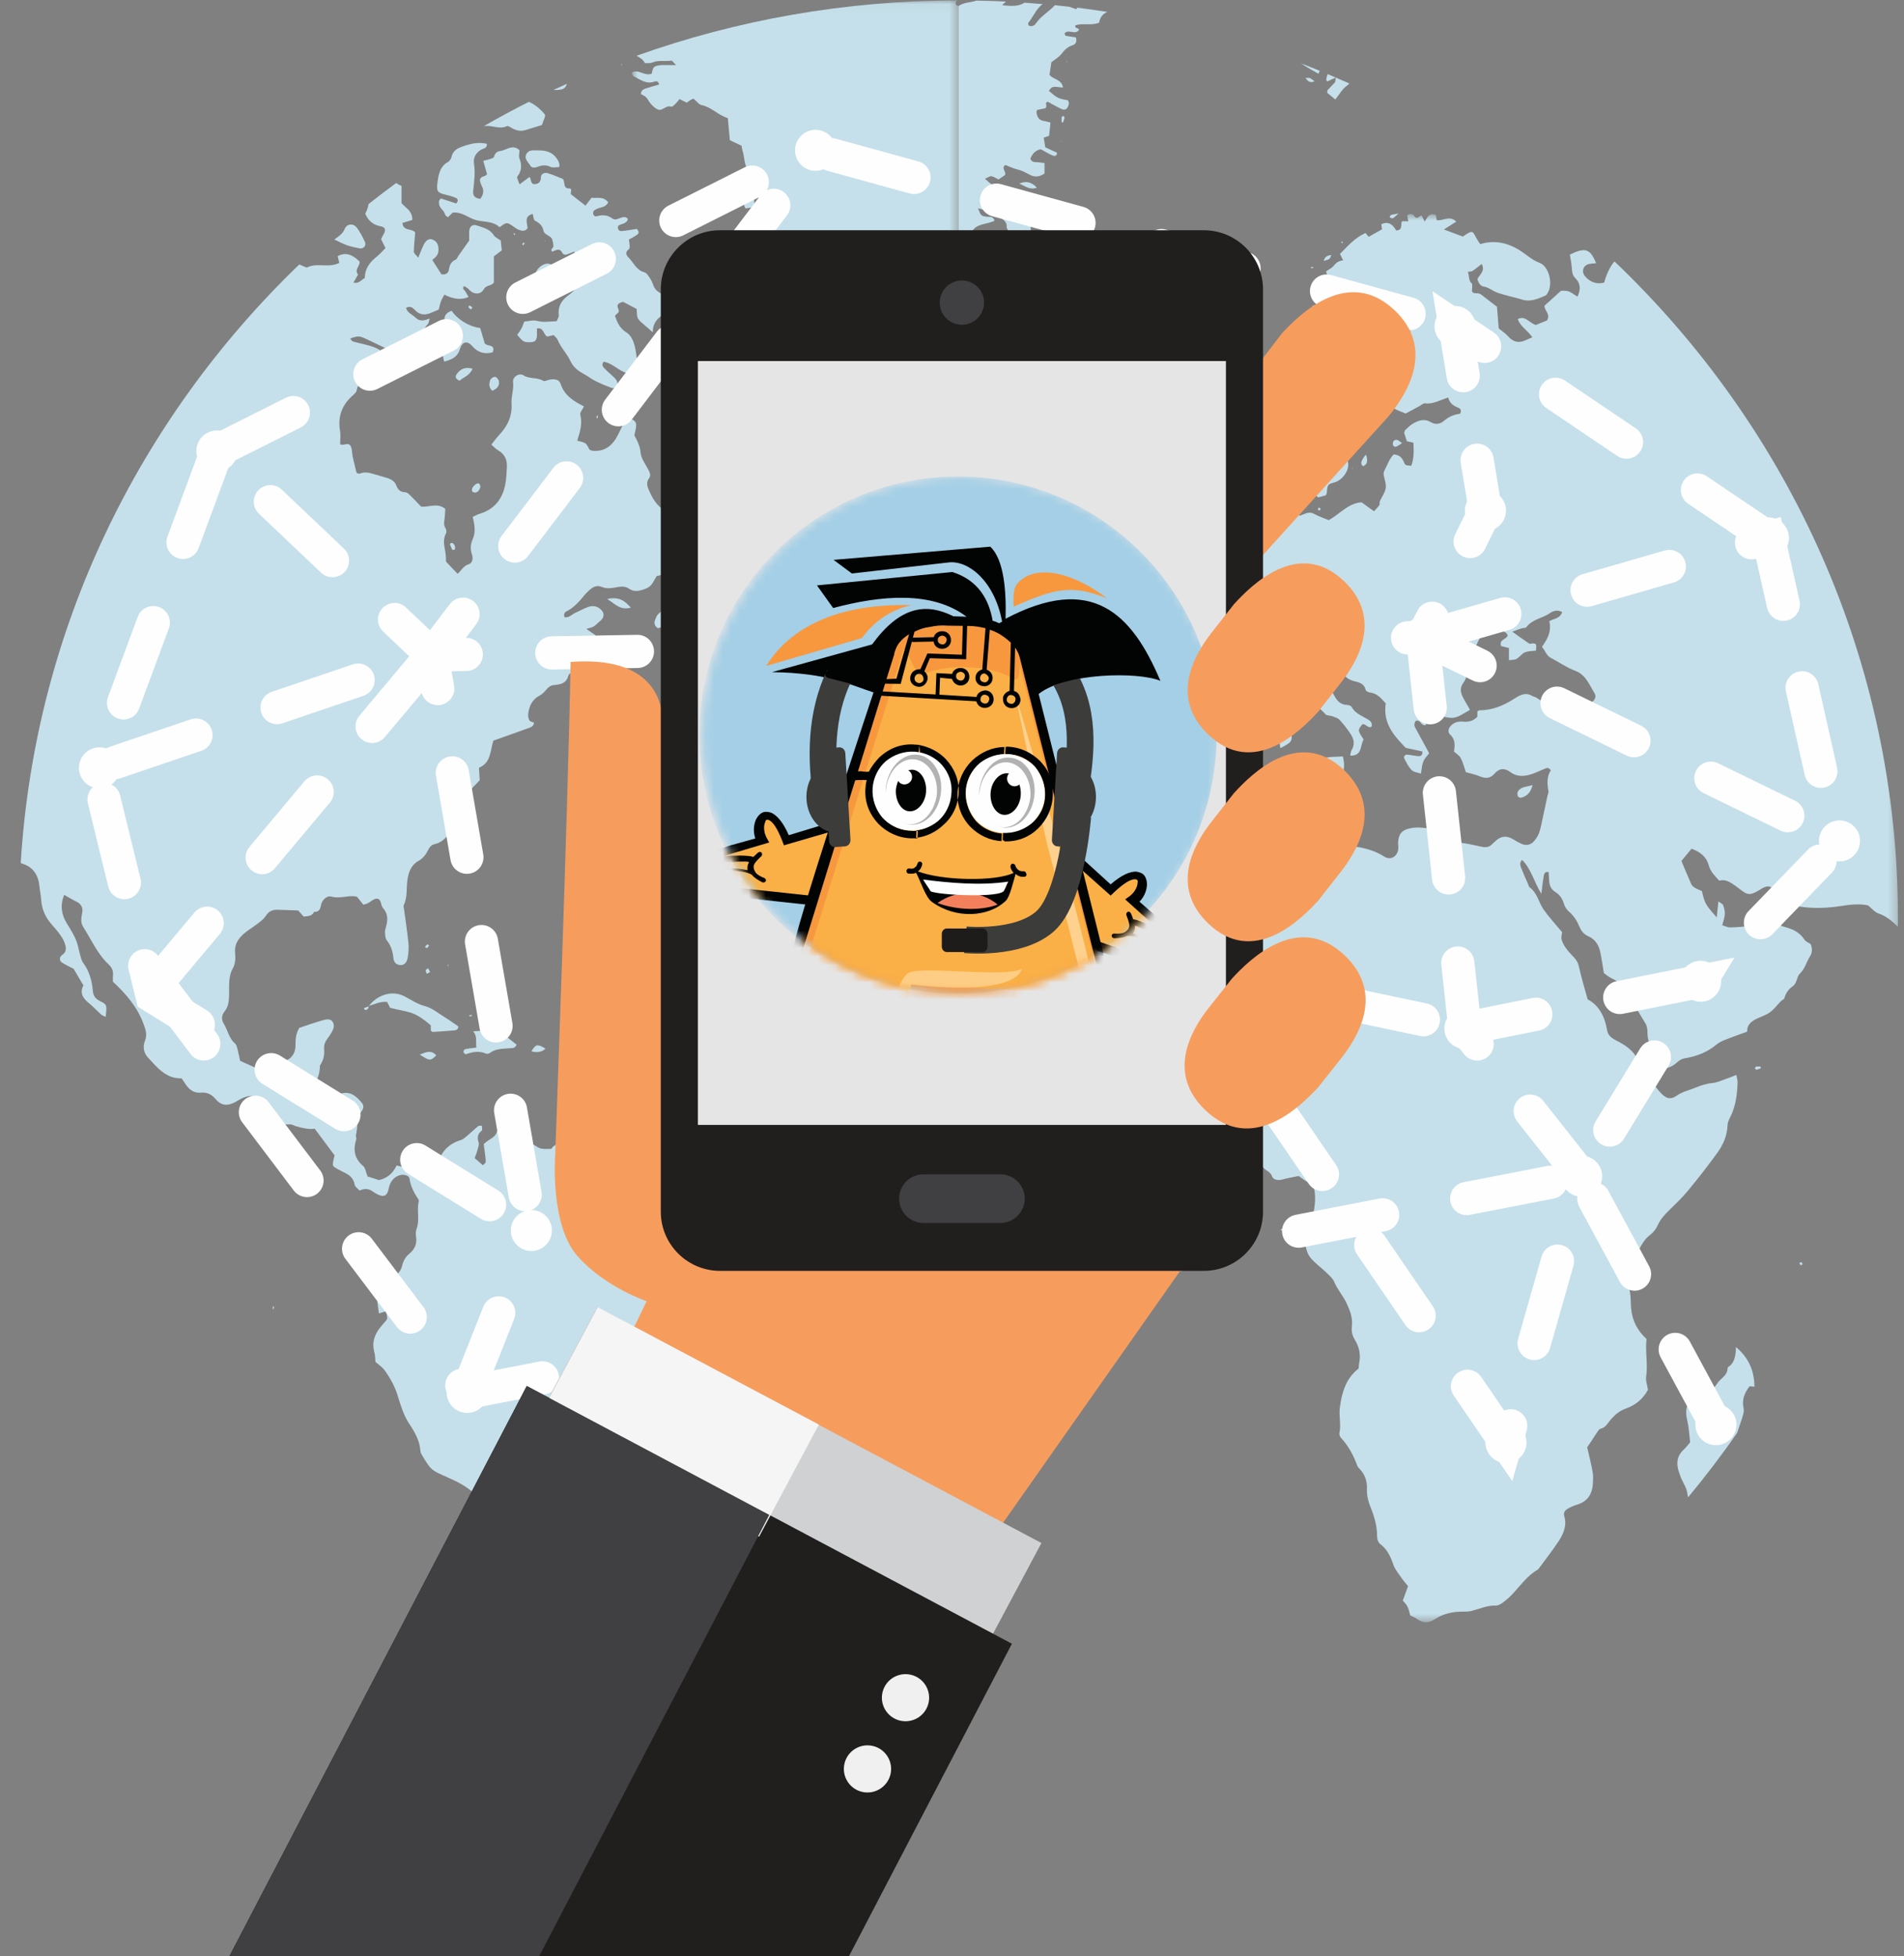 <svg xmlns="http://www.w3.org/2000/svg" xmlns:xlink="http://www.w3.org/1999/xlink" width="220" height="226" viewBox="0 0 220 226">
    <rect x="0" y="0" width="220" height="226" fill="#808080" stroke="none"/>
    <defs>
        <path id="39oz5b9ofa" d="M0.628 0.758L100.713 0.758 100.713 163.453 0.628 163.453z"/>
        <path id="tl5rrwjakc" d="M0.859 0.114L1.316 0.114 1.316 0.971 0.859 0.971z"/>
        <path id="6c2mk3klie" d="M0.823 0.048L38.561 0.048 38.561 49.6 0.823 49.6z"/>
        <path id="payannt0bg" d="M0.859 226L219.306 226 219.306 0.048 0.859 0.048z"/>
        <path id="67xyv8equi" d="M.108 29.93c0 16.5 13.375 29.874 29.874 29.874 16.5 0 29.874-13.374 29.874-29.874S46.481.056 29.982.056C13.482.056.108 13.43.108 29.93"/>
        <path id="2x4ew2hzsk" d="M.108 29.93c0 16.5 13.375 29.874 29.874 29.874 16.5 0 29.874-13.374 29.874-29.874S46.481.056 29.982.056C13.482.056.108 13.43.108 29.93"/>
        <path id="k826zwfx3m" d="M.108 29.93c0 16.5 13.375 29.874 29.874 29.874 16.5 0 29.874-13.374 29.874-29.874S46.481.056 29.982.056C13.482.056.108 13.43.108 29.93"/>
        <path id="5mteq1hewo" d="M.108 29.93c0 16.5 13.375 29.874 29.874 29.874 16.5 0 29.874-13.374 29.874-29.874S46.481.056 29.982.056C13.482.056.108 13.43.108 29.93"/>
        <path id="4z12hwoimq" d="M.108 29.93c0 16.5 13.375 29.874 29.874 29.874 16.5 0 29.874-13.374 29.874-29.874S46.481.056 29.982.056C13.482.056.108 13.43.108 29.93"/>
        <path id="2512w2c3gs" d="M.108 29.93c0 16.5 13.375 29.874 29.874 29.874 16.5 0 29.874-13.374 29.874-29.874S46.481.056 29.982.056C13.482.056.108 13.43.108 29.93"/>
        <path id="zn8hiynxxu" d="M.108 29.93c0 16.5 13.375 29.874 29.874 29.874 16.5 0 29.874-13.374 29.874-29.874S46.481.056 29.982.056C13.482.056.108 13.43.108 29.93"/>
        <path id="ktp1496vvw" d="M.108 29.93c0 16.5 13.375 29.874 29.874 29.874 16.5 0 29.874-13.374 29.874-29.874S46.481.056 29.982.056C13.482.056.108 13.43.108 29.93"/>
        <path id="zr4beaie8y" d="M.108 29.93c0 16.5 13.375 29.874 29.874 29.874 16.5 0 29.874-13.374 29.874-29.874S46.481.056 29.982.056C13.482.056.108 13.43.108 29.93"/>
        <path id="khfrn7gtdA" d="M.108 29.93c0 16.5 13.375 29.874 29.874 29.874 16.5 0 29.874-13.374 29.874-29.874S46.481.056 29.982.056C13.482.056.108 13.43.108 29.93z"/>
        <path id="jqfy58n1bC" d="M.108 29.93c0 16.5 13.375 29.874 29.874 29.874 16.5 0 29.874-13.374 29.874-29.874S46.481.056 29.982.056C13.482.056.108 13.43.108 29.93"/>
        <path id="8dybmjoanE" d="M.108 29.93c0 16.5 13.375 29.874 29.874 29.874 16.5 0 29.874-13.374 29.874-29.874S46.481.056 29.982.056C13.482.056.108 13.43.108 29.93"/>
        <path id="f6mpfw5igG" d="M.108 29.93c0 16.5 13.375 29.874 29.874 29.874 16.5 0 29.874-13.374 29.874-29.874S46.481.056 29.982.056C13.482.056.108 13.43.108 29.93"/>
        <path id="7h8vxqradI" d="M.108 29.93c0 16.5 13.375 29.874 29.874 29.874 16.5 0 29.874-13.374 29.874-29.874S46.481.056 29.982.056C13.482.056.108 13.43.108 29.93z"/>
        <path id="e1zt6k441K" d="M.108 29.93c0 16.5 13.375 29.874 29.874 29.874 16.5 0 29.874-13.374 29.874-29.874S46.481.056 29.982.056C13.482.056.108 13.43.108 29.93z"/>
        <path id="6un3jmonoM" d="M.108 29.93c0 16.5 13.375 29.874 29.874 29.874 16.5 0 29.874-13.374 29.874-29.874S46.481.056 29.982.056C13.482.056.108 13.43.108 29.93z"/>
        <path id="1m3piskbiO" d="M.108 29.93c0 16.5 13.375 29.874 29.874 29.874 16.5 0 29.874-13.374 29.874-29.874S46.481.056 29.982.056C13.482.056.108 13.43.108 29.93"/>
        <path id="vzj118j0nQ" d="M.108 29.93c0 16.5 13.375 29.874 29.874 29.874 16.5 0 29.874-13.374 29.874-29.874S46.481.056 29.982.056C13.482.056.108 13.43.108 29.93"/>
        <path id="g4ra537b3S" d="M.108 29.93c0 16.5 13.375 29.874 29.874 29.874 16.5 0 29.874-13.374 29.874-29.874S46.481.056 29.982.056C13.482.056.108 13.43.108 29.93"/>
        <path id="bkjsg5sznU" d="M.108 29.93c0 16.5 13.375 29.874 29.874 29.874 16.5 0 29.874-13.374 29.874-29.874S46.481.056 29.982.056C13.482.056.108 13.43.108 29.93"/>
        <path id="nnfw9cn8bW" d="M.108 29.93c0 16.5 13.375 29.874 29.874 29.874 16.5 0 29.874-13.374 29.874-29.874S46.481.056 29.982.056C13.482.056.108 13.43.108 29.93"/>
        <path id="7n24yq6e9Y" d="M.108 29.93c0 16.5 13.375 29.874 29.874 29.874 16.5 0 29.874-13.374 29.874-29.874S46.481.056 29.982.056C13.482.056.108 13.43.108 29.93"/>
        <path id="jix5uagofaa" d="M.108 29.93c0 16.5 13.375 29.874 29.874 29.874 16.5 0 29.874-13.374 29.874-29.874S46.481.056 29.982.056C13.482.056.108 13.43.108 29.93"/>
        <path id="s0qpgunttac" d="M.108 29.93c0 16.5 13.375 29.874 29.874 29.874 16.5 0 29.874-13.374 29.874-29.874S46.481.056 29.982.056C13.482.056.108 13.43.108 29.93"/>
        <path id="72dokzd3eae" d="M.108 29.93c0 16.5 13.375 29.874 29.874 29.874 16.5 0 29.874-13.374 29.874-29.874S46.481.056 29.982.056C13.482.056.108 13.43.108 29.93"/>
        <path id="qwesl0p59ag" d="M.108 29.93c0 16.5 13.375 29.874 29.874 29.874 16.5 0 29.874-13.374 29.874-29.874S46.481.056 29.982.056C13.482.056.108 13.43.108 29.93"/>
        <path id="mrijmpp0pai" d="M.108 29.93c0 16.5 13.375 29.874 29.874 29.874 16.5 0 29.874-13.374 29.874-29.874S46.481.056 29.982.056C13.482.056.108 13.43.108 29.93"/>
        <path id="f61h4g64sak" d="M.108 29.93c0 16.5 13.375 29.874 29.874 29.874 16.5 0 29.874-13.374 29.874-29.874S46.481.056 29.982.056C13.482.056.108 13.43.108 29.93"/>
        <path id="wkegfgdm4am" d="M.108 29.93c0 16.5 13.375 29.874 29.874 29.874 16.5 0 29.874-13.374 29.874-29.874S46.481.056 29.982.056C13.482.056.108 13.43.108 29.93"/>
        <path id="dorp1g31dao" d="M.108 29.93c0 16.5 13.375 29.874 29.874 29.874 16.5 0 29.874-13.374 29.874-29.874S46.481.056 29.982.056C13.482.056.108 13.43.108 29.93"/>
        <path id="h3l58fnwxaq" d="M.108 29.93c0 16.5 13.375 29.874 29.874 29.874 16.5 0 29.874-13.374 29.874-29.874S46.481.056 29.982.056C13.482.056.108 13.43.108 29.93"/>
        <path id="vwk2pff4kas" d="M.108 29.93c0 16.5 13.375 29.874 29.874 29.874 16.5 0 29.874-13.374 29.874-29.874S46.481.056 29.982.056C13.482.056.108 13.43.108 29.93"/>
        <path id="v9ywxtnnuau" d="M.108 29.93c0 16.5 13.375 29.874 29.874 29.874 16.5 0 29.874-13.374 29.874-29.874S46.481.056 29.982.056C13.482.056.108 13.43.108 29.93"/>
        <path id="oattcwjxkaw" d="M.108 29.93c0 16.5 13.375 29.874 29.874 29.874 16.5 0 29.874-13.374 29.874-29.874S46.481.056 29.982.056C13.482.056.108 13.43.108 29.93"/>
        <path id="g7r975v5eay" d="M.108 29.93c0 16.5 13.375 29.874 29.874 29.874 16.5 0 29.874-13.374 29.874-29.874S46.481.056 29.982.056C13.482.056.108 13.43.108 29.93"/>
        <path id="5vs7obsb2aA" d="M.108 29.93c0 16.5 13.375 29.874 29.874 29.874 16.5 0 29.874-13.374 29.874-29.874S46.481.056 29.982.056C13.482.056.108 13.43.108 29.93"/>
    </defs>
    <g fill="none" fill-rule="evenodd">
        <g>
            <g>
                <g transform="translate(-1038 -1037) translate(1038 1037)">
                    <g transform="translate(118.594 23.97)">
                        <mask id="rr759np4yb" fill="#fff">
                            <use xlink:href="#39oz5b9ofa"/>
                        </mask>
                        <path fill="#C5E0EA" d="M67.952 6.232c-.484.527-1 1.64-1.184 2.45-.855.214-1.573-.028-2.18-.685-.438-.474-.35-1.15.247-1.406.297-.129.655-.106.995-.15-.683-1.69-1.26-1.865-3.031-.994.079.53.193 1.044.226 1.564.028.437.074.832.398 1.149.647.638.63 1.368.251 2.144-1.018-.688-1.018-.688-1.893-.684l-1.92 1.736c-.003.6.751.986.286 1.7-.41.165-.87.35-1.271.515-.756-.186-1.21-1.143-2.091-.675.288.892 1.135 1.282 1.678 2.109-.321.135-.545.22-.76.324-.778.368-1.435.244-2.031-.43-.333-.375-.768-.656-1.099-.93-.07-.918-.136-1.74-.195-2.499-.706-.545-1.345-1.036-1.781-1.37-.465-.384-.89.025-1.122-.44.033-.129.065-.808.025-.842-.453-.367-.299-.91-.489-1.383.264-.046.436-.026.551-.105.358-.247.694-.527 1.044-.803.471.842-.3 1.257-.503 1.781.18.43.344.769.742.832.41.063.737.274 1.092.479.429.249.932.364 1.413.506.625.185 1.269.304 1.888.506 1.002.327 1.874-.078 2.755-.461.084-.037.142-.146.203-.233.7-1.033.219-3.128-.909-3.544-.693-.257-1.223-.696-1.796-1.11-1.518-1.091-3.149-1.618-5.06-1.05-.18-.288-.385-.575-.542-.888-.308-.607-.414-.648-1.002-.287-.169.102-.328.214-.466.303-.72-.267-1.37-.512-2.181-.818.546-.345.951-.604 1.427-.904-.79-.827-1.592.002-2.258-.187-.061-.266-.063-.59-.157-.62-.206-.068-.512-.074-.68.046-.218.154-.343.454-.551.745-.156-.306-.261-.508-.363-.702-.32.124-.599.544-.897.002-.057-.106-.26-.16-.398-.165-.122-.004-.246.091-.362.142.046.244.085.44.131.69H43.4c-.19.386.132 1.062-.677 1.059-.365-.643-.861-1.107-1.715-.711.03.188.059.385.089.585-.52.288-1.033.576-1.553.867l-.356-.44c-1.204.527-2.058 1.51-2.953 2.417.14.286.248.502.367.743-.472.057-.78.232-1.055.586-.236.304-.621.473-.928.693.133.333.225.572.32.813-.543.188-.266.914-.813 1.212-.746.404-.73.771-.287 1.654.035.067-.026.184-.045.297-.23-.024-.464-.045-.653-.065-.564.737-.775 1.718-1.674 2.12-.083.036-.15.148-.192.24-.187.399-.123.708.373.894.34-.24.694-.524 1.084-.748.324-.184.586-.008.746.305.062.117.059.273.1.496-.341-.07-.613-.12-.86-.171l-1.283 1.059c-.128-.034-.177-.045-.224-.059-.312-.098-.533-.57-.937-.268-.438.334-.258.726-.081 1.122.023.062-.043.171-.1.37-.497-.134-1-.267-1.571-.424-.02.425-.036.778-.05 1.133-.663.5-1.192 1.235-2.124 1.24-.087 0-.17.211-.24.304.112.416.73.234.689.816l-1.286.112c.124.378.212.615-.185.834-.56.311-.523.372-.239.954.06.122.19.325.159.357-.447.458-.072.869.04 1.298.128.5.45 1.079.315 1.489-.236.713.513.522.563 1.001-.116.142-.343.308-.415.53-.088.28-.148.65-.042.9.29.7 1.703 1.283 2.351.956.49-.25.997-.559 1.348-.98.506-.61.882-1.342 1.316-2.026.385.152.564.507.517.87-.087.678.175 1.234.421 1.809.368.859.727 1.72 1.113 2.572.408.901.318 1.927.679 2.837.032.082.138.135.267.253l.873-.238c.07-.143.11-.186.114-.235.09-1.029.09-1.029.911-1.264.862-.243 1.686-1.32 1.563-2.215-.125-.901-.048-1.772.03-2.594.373-.466 1.14-.445 1.08-1.285-.379-.076-.765-.145-1.144-.238-.05-.013-.074-.158-.147-.326.187-.052.361-.14.535-.14.35 0 .698.075 1.047.071.305-.003.544-.334.525-.656-.05-.728-.339-1.321-.9-1.753-.279-.214-.585-.387-.957-.627 0-.82.004-1.659-.001-2.5-.006-.556.123-1.018.59-1.369.644-.484 1.077-1.283 1.968-1.385.089-.01.205-.084.247-.164.404-.808 1.231-1.376 1.08-2.502-.102-.755.263-1.488.896-1.875.749-.458 1.54-.998 2.501-.556.183.644.363 1.29.54 1.913-.225.203-.428.351-.589.54-.767.894-1.437 1.89-2.323 2.666-.517.453-.71.989-.679 1.658.05 1.107.142 2.213.133 3.32-.005.754.36 1.187.916 1.5.388.221.822.362 1.3.565l1.572-.846c.22-.119.456-.355.662-.33.942.115 1.748-.385 2.684-.673.164.7.63.968 1.159 1.178.244.097.415.297.207.7-.644.071-1.289.321-1.845.805-.464.401-.996.483-1.544.16-.767-.45-1.47-.193-2.14.225-.296.185-.55.452-.811.7-.065.061-.077.184-.121.311l.31.97c.272.06.509.111.757.167.059.947.073 1.832-.246 2.667-.646-.05-.695-.03-.859-.439-.222-.548-.567-.83-1.175-.869-.515.527-.74 1.24-1.073 1.875-.07.131-.108.312-.084.457.077.52.32 1.055.245 1.543-.082.532-.46 1.014-.684 1.526-.059.138.013.346-.062.46-.16.24-.377.437-.618.705-.507-.366-.952-.689-1.426-1.034-1.535.079-2.52 1.365-3.804 2.058-.577-.242-1.161-.426-1.686-.724-.644-.361-1.164.095-1.673.206l-1.33-.869c-.114-.656-.335-1.308-.194-2.003l1.173-.988c-.051-.76-.475-1.057-1.075-1.252-.193.163-.361.37-.577.483-.264.14-.578.172-.844.306-.61.308-.753.767-.393 1.413.156.279.386.539.26.855-.273.682.033 1.222.305 1.788.187.4.255.806-.167 1.231-.63-.022-1.322.008-1.847.62-.111.13-.379.106-.573.156-.966.25-1.677.793-2.117 1.782-.44.997-.958 1.947-1.943 2.542-.456.277-.87.697-1.017 1.322-.054.227-.26.524-.457.592-.649.226-1.021.81-1.54 1.252-.39-.251-.743-.48-1.11-.719-.074.195-.148.292-.138.378.133 1.16.038 1.286-1.017 1.276-.301-.002-.606-.065-.904-.028-.276.032-.542.153-.896.261.09.477.167.861.233 1.213.492.132.879.242 1.268.348.501.138.63.637.887 1.014.03.041.068.082.11.107 1.103.606 1.403 1.731 1.661 2.781-.186.626-.34 1.178-.514 1.727-.157.5-.331.994-.507 1.489-.199.565-.57.82-1.165.76-1.397-.145-2.797-.227-4.204-.153-.19.01-.427-.027-.572-.142-.561-.458-1.01-.279-1.454.19-.314.334-.66.632-1.012.965.244.814.658 1.582.253 2.432-.033.07.015.215.073.292.39.548.161 1.118.05 1.674-.185.924-.39 1.84-.592 2.778.598.464.749 1.028.593 1.716-.051.223-.001.474.003.784.511-.07.907-.124 1.3-.173.648-.083 1.15.062 1.51.74.41.765.47.744 1.328.476.375-.117.733-.309 1.107-.444s.75-.283 1.14-.354c.39-.072.796-.053 1.128-.073.515-.526 1.145-.922 1.395-1.496.267-.616.662-1.152.934-1.788-.092-.602-.495-1.171-.218-1.83.371-.89.808-1.693 1.721-2.098.463-.204.913-.448 1.334-.734.521-.357.741-.932.439-1.487-.38-.691-.024-1.099.347-1.519.345-.393.799-.4 1.254-.203.139.06.27.144.406.209 1.27.605 2.012.396 2.83-.798.058-.083.076-.198.133-.28.54-.762 1.424-.871 2.082-.207.318.32.684.695.802 1.119.501 1.801 2.25 2.276 3.293 3.499.166.195.574.15.855.257.278.106.602.199.794.412.455.49.868 1.027 1.243 1.585.397.59.56 1.232.13 1.913-.097.155-.095.376-.149.628 1.45.047 1.12-1.238 1.55-1.864-.7-1.071-.7-1.071-.153-1.755.398-.116.636.529 1.077.261.117-.562-.295-.74-.63-.94-.607-.362-1.286-.602-1.665-1.305-.076-.144-.338-.256-.514-.256-.835-.003-1.255-.547-1.596-1.237-.534-1.08-1.067-2.16-2.052-2.736l-.426-2.28c.301-.133.522-.257.756-.334.432-.141.644-.027.805.42.072.192.059.436.167.595.137.21.336.376.637.242.162-.07.354-.063.564-.095.156.416.314.75.403 1.105.208.837.661 1.346 1.495 1.566.537.143 1.183.234 1.359 1.009.031.14.309.294.486.309.84.082 1.313.677 1.842 1.266-.36 2.308.974 3.746 2.304 5.13l1.923.416c.044.404-.156.558-.424.542-.448-.028-.888-.137-1.338-.173-.234-.018-.427.224-.34.398.236.492.495 1.006.865 1.38.251.252.703.282 1.07.416.207-1.45.207-1.45.953-2.358-.548-1.003-1.091-1.997-1.628-2.995-.048-.088-.085-.202-.073-.3.016-.148.04-.338.134-.42.082-.068.294-.066.393-.005.243.154.34.54.79.48v-.935c.456-.46.921-.199 1.347-.165.642.051 1.3.331 1.908.233.607-.097 1.163-.54 1.74-.833.037-.018.055-.086.08-.131-.274-.484-.572-.956-.818-1.455-.27-.546-.32-1.087.089-1.622.369-.48.425-1.055.36-1.654-.028-.247-.004-.5-.004-.738.465-.211.976-.343.948-.935-.043-.855.466-1.474.742-2.194.266-.687.782-1.086 1.339-1.437.164-.104.44-.017.712-.017-.118.353-.197.588-.272.822.416.281 1.052.054 1.288.69-.13.486-1.004.429-.775 1.221.288.076.611.155.918.232v1.414c.35-.056.662-.03.89-.16.344-.198.596-.599.952-.748.395-.165.861-.145 1.285-.201.07-.768.053-.798-.346-.838-.145-.015-.335.092-.433.027-.62-.41-1.222-.854-1.959-1.379.441-.162.752-.283 1.072-.385.183-.057.456-.017.547-.137.703-.932 1.852-1.013 2.724-1.618.411-.286.907-.407 1.417-.13-.246.804-1.026.748-1.484 1.068.286 1.183-.22 2.048-.848 2.958.37.398.49.995 1.034 1.277.945.49 1.836 1.123 2.82 1.49 1.238.463 1.613 1.625 2.228 2.599.23.365.015.876-.395 1.045-.322.13-.671.217-1.014.246-.552.051-1.108.019-1.659.055-1.281.083-2.516-.025-3.616-.819-.163-.115-.383-.136-.555-.24-.486-.3-.968-.235-1.446-.01-.273.131-.528.304-.788.465-1.18.73-2.43 1.219-3.826 1.219-.081 0-.164.084-.248.128v.617c-.442.47-.988.629-1.624.567-.568-.056-1.1.06-1.502.55-.245.298-.314.67 0 .961.616.573.518 1.265.43 1.946.282.261.626.452.774.747.268.531.418 1.125.598 1.636.574.166 1.121.266 1.62.483.636.276 1.213.229 1.66-.288.593-.683 1.201-.696 1.867-.201.73.541 1.522.505 2.313.272.578-.169 1.123-.46 1.688-.679.175-.072.372-.195.664.19-.464.688-.438 1.556-.27 2.438.026.14-.071.304-.104.457-.2.923-.392 1.847-.595 2.77-.113.514-.204 1.037-.374 1.53-.117.34-.316.667-.545.937-.4.477-.922.63-1.502.368-.323-.146-.636-.321-.939-.509-.74-.463-1.429-.427-2.075.194-.111.107-.237.201-.337.315-.352.391-.772.442-1.25.339-.786-.17-1.575-.359-2.373-.458-.654-.079-1.291-.094-1.829-.59-.16-.147-.47-.13-.714-.148-.295-.023-.59-.006-.92-.006-.18-.315-.355-.62-.55-.955-.363-.027-.709-.076-1.058-.072-.299.003-.605.042-.898.11-.912.215-1.27.67-1.314 1.644-.01.263.051.534.012.79-.12.82-.885 1.275-1.57.842-1.01-.637-2.094-.984-3.249-1.151-.114-.289-.24-.522-.296-.772-.148-.663-.56-.957-1.173-1.037-.698-.095-1.393-.212-2.084-.337-.294-.053-.617-.086-.854-.243-.672-.448-1.317-.949-1.809-1.645.09-.182.143-.326.22-.452.111-.175.26-.328.359-.51.282-.527.287-.819-.178-1.228-.468-.41-.555-.833-.366-1.394.062-.193.068-.405.094-.557-1.11-1.11-2.135-.727-3.106.109-.818-.394-1.587-.451-2.384-.079-.21.1-.48.076-.721.09-1.254.075-2.509.116-3.76.237-.485.048-1.037.161-1.413.452-.828.648-1.867 1.01-2.367 1.885-.774-.031-1.424-.123-2.066-.076-1.371.101-1.37.129-2.499-.253-.094.106-.236.202-.29.333-.524 1.274-1.169 2.434-2.43 3.066-.09.045-.155.137-.227.21C9.701 72.809 9.065 74.1 9.42 75.79c.116.55.065 1.14.085 1.646-.683.651-1.228 1.295-1.886 1.768-.645.467-1.41.76-2.043 1.088-.49.792-.938 1.547-1.416 2.28-.345.527-.701 1.044-.744 1.704-.038.573-.291.987-.746 1.297-.346.238-.622.551-.639 1.018-.024.834-.42 1.505-.823 2.177-.299.498-.54 1.02-.48 1.632.016.152.071.304.087.364.352.204.642.37.991.568-.401.9-.294 1.671.185 2.435.327.518.346 1.115-.022 1.638-.358.515-.35 1.076-.317 1.666.016.36-.027.726-.04 1.028l-.983.886c.463.894.823 1.73.783 2.722-.016.44.239.866.788 1.017.491.139.802.564.973 1.094.093.285.204.63.414.798.96.768 1.49 1.835 1.996 2.934.282.607.48 1.275.966 1.754.886-.036 1.482.533 2.065 1.053.61.547 1.143 1.183 1.715 1.778 1.315 1.366 1.912 1.453 3.62.57.586-.302 1.174-.602 1.78-.857.82-.343 1.66-.392 2.498-.016.23.101.47.186.712.265.359.116.682.059.987-.2 1.59-1.341 3.534-1.714 5.447-2.165.423-.096.803-.02 1.141.254.24.19.598.354.673.606.203.663.972.68 1.2 1.346.15.418.698.5 1.199.364.667-.182 1.354-.296 1.87-.404.493.329.803.595 1.155.758.48.227.65.608.708 1.112.203 1.778-.416 3.414-.784 5.09-.05.233-.27.427-.396.612.338 1.538.428 1.708 1.481 2.669.342.31.712.588 1.04.915.327.327.726.643.898 1.054.374.895 1.02 1.6 1.435 2.477.422.89.732 1.726.617 2.7-.067.556.043 1.04.324 1.502.507.83.73 1.72.519 2.703-.043.203-.043.412-.067.65-1.45 1.127-1.934 2.738-2.166 4.526-.132.99.168 1.963-.052 2.938-.038.17.079.438.208.575.859.921 1.424 2.017 1.865 3.198.053.141.171.262.278.373.599.64.869 1.406.832 2.296-.032.759.153 1.468.432 2.152.437 1.078.75 2.177.742 3.366 0 .283.13.68.331.827.824.613 1.224 1.456 1.55 2.42.197.577.633 1.067.983 1.58.201.295.445.562.712.898-.197.542-.393 1.074-.603 1.659.172.218.407.438.54.71.154.313.217.673.319 1.012.265.136.552.24.794.415.71.514 1.36.47 2.09-.005.962-.624 2.046-.859 3.181-.85.346.005.707-.004 1.042-.09.915-.23 1.784-.644 2.762-.61.271.01.584-.164.82-.343.41-.302.802-.642 1.152-1.019.906-.983 1.695-2.098 2.867-2.782.085-.05.15-.14.211-.225.735-1 1.501-1.98 2.19-3.018.577-.875 1.02-1.828.68-2.962-.112-.362.086-.636.336-.795.34-.217.716-.39 1.099-.5 1.172-.33 1.78-1.134 1.869-2.38.036-.466.063-.954-.02-1.41-.175-.977-.424-1.939-.63-2.846.414-.629.806-1.232 1.21-1.828.084-.124.194-.288.316-.316.62-.126.857-.687 1.226-1.103.482-.545 1.005-.99 1.713-1.234 1.131-.392 2.017-1.149 2.558-2.184-.091-.557-.28-1.039-.212-1.475.219-1.478-.118-2.934.044-4.38-1.041-.955-1.629-2.09-1.772-3.457-.05-.469-.027-.95-.078-1.422-.037-.356-.058-.751-.219-1.051-.5-.916-.33-1.732.256-2.488.257-.333.401-.7.576-1.077.423-.93.807-1.902 1.669-2.546.354-.264.672-.667.852-1.08.31-.696.782-1.209 1.298-1.716.77-.758 1.56-1.507 2.248-2.345 1.152-1.392 2.264-2.826 3.33-4.294.676-.928 1.152-1.977 1.198-3.193.01-.3.137-.613.277-.885.67-1.285.846-2.683.886-4.112.008-.239-.078-.477-.14-.838-.477.182-.838.335-1.208.46-.525.179-1.045.43-1.584.477-.715.064-1.342.288-2.003.557-.696.288-1.428.43-2.073.887-.677.477-1.174.388-1.765-.198-.47-.472-.879-1-1.112-1.584l.122-.38c.221-.641.162-.917-.284-1.185-.174-.103-.363-.216-.553-.239-.504-.065-.813-.392-1.057-.809-.569-.977-1.49-1.524-2.414-2-.55-.282-.905-.56-1.016-1.215-.265-1.513-.896-2.798-2.235-3.503-.349-1.283-.728-2.488-.989-3.715-.106-.507-.313-.858-.645-1.195-.327-.327-.64-.677-.907-1.055-.206-.292-.393-.63-.474-.98-.063-.277.044-.601.066-.818-.755-.908-1.494-1.704-2.125-2.59-.587-.829-.744-1.967-1.635-2.598-.073-.052-.093-.18-.137-.278-.27-.62-.55-1.238-.801-1.87-.133-.33-.266-.69.08-1.008 1.027 1.016 1.347 2.492 2.218 3.912.113-.867.17-1.471.278-2.066.04-.23.11-.538.561-.447.018.278.046.575.052.874.014.623.215 1.128.754 1.45.507.308.785.775.969 1.357.103.331.318.675.578.89.574.483.938 1.095 1.227 1.777.212.501.527.863 1.03 1.08.755.325 1.177.984 1.352 1.791.166.77.272 1.552.424 2.45.252.175.559.463.919.62.99.431 1.608 1.209 2.115 2.16.536 1.014 1.127 1.994 1.73 2.971.237.38.272.744.272 1.182 0 1.057.577 1.978.755 2.997.018.091.115.176.193.24.347.295.7.581 1.02.842.65-.07 1.099-.372 1.53-.759.216-.195.508-.356.783-.402 1.364-.221 2.618-.686 3.707-1.601.273-.229.605-.393.93-.521.839-.333 1.69-.628 2.607-.962-.043-.741.423-1.138.977-1.431.54-.283 1.147-.447 1.64-.794.475-.334.834-.845 1.252-1.27.14-.143.396-.233.439-.395.154-.6.498-1.036.965-1.366.508-.363.431-1.085.825-1.46.581-.559.752-1.344 1.162-1.993.247-.389.302-.894.06-1.415-.216-.148-.549-.263-.702-.503-.58-.908-1.455-1.254-2.391-1.5-.585-.155-.998-.539-1.225-1.085-.22-.525-.347-1.092-.5-1.641-.052-.195-.034-.422-.284-.42-.69 1.04-1.373 2.063-2.055 3.089-.738.056-1.438.135-2.136.143-.272.006-.543-.143-.908-.25.12-.487.273-.88.294-1.283.019-.347-.078-.72-.198-1.05-.053-.15-.287-.227-.544-.42-.07.679-.125 1.216-.192 1.841-1.313-1.484-1.371-1.585-1.711-3.037-.24-.107-.525-.21-.782-.362-.169-.102-.358-.243-.436-.417-.406-.893-.771-1.803-1.15-2.7.421-.51.807-.977 1.17-1.414.988.36 1.718.922 1.98 1.898.208.772.712 1.234 1.211 1.79.716-.195 1.273.17 1.82.56 1.403.996 1.425 1.463 3.203.292.043-.029.092-.043.136-.063.572-.246.961-.12 1.269.447.193.362.338.753.527 1.182 2.336.817 4.737.895 7.145.51 1.057-.168 2.085-.279 3.098-.07.426.339.783.795 1.234.943.888.296 1.55.889 2.218 1.517.003-.305.012-.608.012-.915 0-29.773-12.553-56.678-32.76-75.947" mask="url(#rr759np4yb)"/>
                    </g>
                    <g transform="translate(0 71.053)">
                        <mask id="3ygu22qwyd" fill="#fff">
                            <use xlink:href="#tl5rrwjakc"/>
                        </mask>
                        <path fill="#C5E0EA" d="M.86.515L.913.57C.911.562.911.553.911.545.892.535.878.525.86.515" mask="url(#3ygu22qwyd)"/>
                    </g>
                    <path fill="#C5E0EA" d="M97.878 152.7c-.035-.295-.186-.575-.304-.918-.44-.019-.845-.102-1.226-.032-.724.127-1.275-.142-1.786-.624-.413-.385-.808-.808-1.275-1.11-1.045-.676-2.137-1.195-3.399-.602-.13.06-.323.117-.43.059-.863-.471-1.785-.033-2.684-.189-.318-1.078-1.116-1.512-2.065-1.851-1-.358-1.932-.484-2.837.21-.394 1.065-.394 1.065-1.549.831.452-.478.946-.717 1.476-.905v-1.115c-.67-.243-1.316-.133-1.965-.113-1.283 1.42-2.575 2.8-4.634 3.087.074-.207.088-.407.173-.453.349-.188.726-.316 1.08-.493.354-.179.785-.31 1.028-.602.912-1.118 1.772-2.284 2.63-3.45.234-.316.205-.708-.002-1.041-.162-.266-.399-.485-.534-.762-.156-.315-.358-.689-.322-1.009.065-.602-.216-.977-.498-1.426-.463-.743-1.05-1.226-1.884-1.422-.436-.102-.838-.355-1.265-.51-.384-.14-.782-.205-1.169.018-.71.408-1.448.306-2.259.152-.099-1.17-1.173-.929-1.851-1.375.118-.772-.28-1.288-.82-1.721-.238-.19-.476-.395-.742-.539-.658-.358-1.064-.915-1.201-1.659l-1.354-.247c-.118-.37-.217-.664-.312-.954l.01-.013c-.707.341-1.666-.057-2.197.81-.396-.004-.803.056-1.18-.031-.332-.077-.624-.318-.868-.452l-2.175.249c-.444-.962-1.145-1.53-2.02-2.013-.075.972-.983 1.071-1.573 1.706.043.326.103.731.15 1.136.037.31.087.62.072.93-.004.109-.176.212-.32.368-.324-.284-.622-.538-.953-.828.12-.332.244-.614.32-.91.078-.297.22-.651.136-.905-.203-.594-.09-1 .379-1.372.081-.068 0-.36-.006-.55-.141.01-.32-.03-.416.047-.436.35-.836.747-1.266 1.106-.235.196-.478.427-.751.507-1.3.39-2.166 1.228-2.625 2.563-.094.284-.303.536-.484.78-.336.453-.697.887-1.044 1.332-1.36-1.315-1.36-1.315-3.263-1.74-.392.86-1.047 1.457-2.026 1.688-.437-.14-.913-.29-1.326-.421-.19-.47-.248-.99-.52-1.218-1.015-.847-1.163-1.869-.79-3.081.043-.137-.072-.322-.036-.467.236-.939.05-1.996.694-2.83.211-.273.219-.63.01-.882-.607-.732-1.265-1.376-2.32-1.121-.488.119-.983.22-1.482.29-.445.06-.9.123-1.346.085-.264-.019-.513-.23-.827-.384.52-1.048 1.117-1.977 1.105-3.131 0-.094.078-.194.132-.283.311-.51.41-1.082.358-1.668-.047-.52.138-.919.435-1.3.155-.204.294-.425.425-.651.212-.372.388-.794.146-1.192-.26-.435-.739-.328-1.106-.228-.96.265-1.902.608-2.77.893-.425.713-.437 1.4-.439 2.088-.003.845-.487 1.488-1.144 1.695-.732.23-1.394.574-2.081.889-.435.2-.86.22-1.305-.005-.578-.295-1.176-.545-1.87-.859-.083-.388-.166-.849-.286-1.298-.063-.244-.125-.553-.291-.695-.707-.6-.847-1.536-1.301-2.284-.305-.502-.27-.99.102-1.457.401-.507.477-1.077.504-1.75.043-1.075-.14-2.193.45-3.232.261-.463.314-1.142.248-1.695-.11-.973.32-1.64.932-2.207.486-.448 1.076-.773 1.6-1.178.356-.28.76-.548.993-.923.352-.57.813-.75 1.397-.735.803.021 1.604.055 2.368.081.24.273.446.5.633.71.48-.059.96-.028 1.203-.55.455.018.69-.172.774-.689.106-.647.668-1.225 1.23-1.067.924.257 1.785-.13 2.671-.044.1.011.196.047.295.071.246.308.487.617.72.905.226-.071.376-.097.511-.166.352-.179.702-.537 1.044-.528.564.015.425.76.715 1.08.612.674.567 1.412.339 2.207-.058.203-.125.417-.112.618.028.307.033.687.204.895.479.593.693 1.25.764 2.009.056.557.325.796.742.853.446.062.797-.2.915-.838.1-.56.142-1.152.086-1.714-.13-1.314-.337-2.61-.51-3.917-.022-.151-.086-.335-.026-.454.45-.934.278-1.963.427-2.944.14-.917.45-1.707 1.285-2.172.506-.282.855-.732 1.109-1.262.167-.351.411-.598.782-.676.68-.143 1.141-.604 1.598-1.114.307-.34.666-.68 1.066-.866.73-.34.79-1.106 1.121-1.696.07-.126.01-.414-.088-.542-.205-.261-.265-.516-.272-.859-.013-.624-.13-1.247-.198-1.87-.028-.26-.106-.538-.047-.776.049-.194.265-.344.422-.533.426.611-.01 1.36.573 1.922.358-.373.7-.726.996-1.038-.035-.568-.061-1.03-.088-1.445 1.423-.574 1.284-1.967 1.664-3.13 1.303-.461 2.631-.927 3.952-1.41.317-.115.702-.184.742-.666-.183-.083-.438-.116-.522-.26-.12-.202-.174-.494-.148-.734.11-.934.469-1.703 1.34-2.146.298-.153.556-.433.781-.703.244-.298.497-.464.885-.504.705-.066 1.41-.18 1.636-1.083.035-.129.183-.262.308-.327.716-.371 1.439-.726 2.163-1.078.284-.137.455.03.617.626-.328.105-.652.232-.987.311-.44.105-.74.394-.842.816-.111.448-.16.933-.132 1.393.014.204.256.494.45.553.189.058.519-.063.659-.225.432-.503.806-1.065 1.228-1.64 1.14-.135 2.159-.658 3.204-1.198-.08-.538-.251-.889-.74-.92-.393-.026-.787-.006-1.23-.006-.199-.287-.391-.587-.607-.866-.247-.323-.594-.59-.76-.95-.16-.36-.146-.806-.203-1.167-.348-.24-.654-.452-1.053-.725.377-.116.632-.148.837-.272.253-.151.453-.389.69-.575.616-.48.617-1.054.012-1.512-.407-.31-.864-.33-1.297-.184-.524.178-1.011.462-1.518.688-.398.177-.704.597-1.249.505-.084-.288-.035-.538.22-.667.84-.426 1.462-1.102 2.05-1.834.192-.24.418-.457.65-.66.4-.353.845-.57 1.386-.34.536.228 1.082.16 1.633.055.496-.093 1.027-.184 1.473.126.68.476 1.29.272 1.989.018.721-.26.908-.92 1.248-1.45 1.02-.162 1.872-.83 2.904-.734-.008-.335.189-.543.444-.703.28-.174.446-.405.47-.755.06-.834.132-1.665.193-2.388-.549-.827-1.177-.96-1.935-.71-.37.12-.748.33-1.149.075.17-.918 1.095-.712 1.637-1.132-.128-.179-.191-.336-.303-.41-.423-.287-.852-.559-1.295-.806-.99-.553-1.502-1.513-1.926-2.52-.147-.352-.224-.808.077-1.204.212-.272.137-.583-.013-.887-.352-.696-.901-1.383-.96-2.115-.065-.798-.405-1.379-.716-1.978.347-1.495.347-1.495-.602-2.05-.623.478-.913 1.227-1.249 1.917-.63 1.294-1.537 2.055-2.984 1.922-.096-.008-.19-.063-.35-.12-.127-.213-.233-.55-.452-.719-.25-.185-.602-.217-.964-.334.324-1.027.621-1.962.35-2.992-.063-.246.258-.602.427-.962-1.189-.6-2.254-1.241-2.712-2.631-.17-.517-.784-.593-1.427-.412-.187.051-.437.171-.563.092-.709-.446-1.58-.17-2.3-.647-.484-.315-1.264.192-1.19.778.106.86-.227 1.65-.177 2.467.095 1.498-.474 2.657-1.45 3.675-.309.325-.565.703-.88 1.1.313.266.522.502.776.649.75.43 1.07 1.09 1.015 1.956-.04.682-.057 1.376-.192 2.039-.344 1.679-1.282 2.828-2.892 3.321-.276.083-.535.23-.861.377.22.897.362 1.756.009 2.549-.282.624-.308 1.2-.089 1.827.162.462.008.976-.362 1.087-.677.2-.956.878-1.315 1.103l-1.328-1.388c-.013-.23-.005-.694-.081-1.14-.129-.72-.309-1.42.075-2.125.079-.144.052-.444-.042-.583-.233-.346-.183-.684-.13-1.057.062-.403.065-.82.092-1.195-.902-.74-1.825-.186-2.788-.258-.425-.441-.876-.924-1.345-1.388-.135-.131-.332-.277-.5-.28-.532-.004-.83-.271-1.02-.765-.209-.536-.657-.77-1.164-.911-.629-.177-1.253-.38-1.887-.54-.237-.063-.493-.069-.737-.053-.277.018-.555.284-.826-.016-.148-.615-.303-1.222-.437-1.837-.085-.401-.048-.861-.226-1.204-.269-.527-.856.033-1.218-.237 0-.528.072-1.045-.012-1.531-.277-1.61.202-2.903 1.344-3.973.22-.206.533-.433.576-.693.14-.812.615-1.29 1.243-1.685.167-.104.405-.247.437-.41.144-.767.772-.9 1.296-1.186.167-.089.312-.22.505-.359-.303-.83-.935-1.158-1.593-1.397-.611-.222-1.265-.336-1.898-.508-.28-.077-.606-.09-.711-.468.94-.317 1.042-.306 1.964.134.907.435 1.813.865 2.75 1.31.82-.597 1.633-1.1 2.653-1.08.48.005.895-.29.949-.846.051-.523.346-.851.653-1.2.083-.096.085-.27.182-.62-.636.28-1.169.356-1.62-.089-.37-.366-.931-.543-1.11-1.131.478-.265.78-.026 1.017.233.583.633 1.227.628 1.935.312.27-.122.545-.232.832-.354.088-.342.145-.654.254-.942.102-.273.26-.523.39-.777 1.093.537 1.991.625 2.803.268-.13-.224-.25-.438-.375-.648-.11-.184-.43-.308-.133-.61.14.085.28.15.398.246.159.126.287.304.455.412.489.317 1.113.264 1.411-.292.281-.515.823-.348 1.165-.758v-3.045c.325-.244.605-.457.917-.693-.049-.435-.092-.845-.124-1.134-.342-.254-.662-.38-.811-.621-.464-.75-1.237-.868-1.934-1.117-.535-.192-.883.124-.899.708-.013.416-.003.832-.003 1.034-.505.719-.892 1.262-1.276 1.81-.087.125-.139.327-.252.375-.523.226-.74.605-.815 1.19-.045.37-.372.605-.861.518-.334-.526-.694-1.083-1.057-1.657.405-.319.717-.608.72-1.154.005-.621-.194-1.016-.737-1.216-.332-.12-.713.08-.958.579-.221.444-.388.917-.645 1.535-.252-.323-.514-.505-.51-.684.011-.755.098-1.512.156-2.242-.41-.498-1.385-.104-1.477-1.092l1.14-.345c.035-1.045-.76-1.387-1.24-1.934v-1.985c-.24-.139-.458-.23-.63-.345-1.08.79-2.14 1.603-3.188 2.432-.037.4-.215.765-.373 1.12.361.836.917 1.269 1.734 1.435.646.13.697.453.277 1.113-.08.125-.131.27-.184.388.172.345.327.655.508 1.023-.358.355-.656.712-1.01.992-.804.636-1.38 1.39-1.377 2.459-.425.238-.7.692-1.319.546.21-.365.374-.653.537-.94-.465-.554.232-.959.18-1.496-.732-.701-1.51-1.174-2.535-.627.067.299.124.538.183.778-1.236.646-2.605-.078-3.744.546-.3-.102-.587-.232-.869-.368C16.052 48.388 4.051 72.685 2.395 99.71c.086.037.177.072.272.102 1.175.386 1.772 1.315 1.893 2.598.047.522.168 1.042.2 1.567.073 1.168.556 2.112 1.312 2.943.381.417.74.867 1.055 1.34.2.297.35.646.436.997.102.419.05.788-.382 1.075-.354.235-.328.683-.007.886.424.272.884.482 1.335.718l1.128 1.91c-.442.858-.076 1.47.591 2.012.512.42.97.914 1.466 1.359.134.119.32.174.51.274.161-1.385.18-1.422-.675-1.845-.521-.258-.759-.617-.808-1.206-.097-1.175-.421-2.268-1.128-3.224-.172-.232-.237-.559-.324-.854-.103-.349-.176-.707-.261-1.062-.236-.983-.787-1.793-1.292-2.627-.617-1.023-.8-2.068-.295-3.284.49.275.918.545 1.37.761.59.28.84.71.694 1.388-.11.521-.181 1.06.12 1.536.942 1.478 1.65 3.134 2.947 4.35.352.33.563.731.503 1.258-.03.254-.007.515-.007.74 1.52 1.412 2.814 2.912 3.541 4.887.244.662.45 1.24.158 1.952-.276.677-.137 1.402.348 1.922 1.087 1.16 2.106 2.473 3.887 2.4.165.241.318.45.454.667.421.671 1.03 1.064 1.776.99.745-.074 1.265.222 1.721.761.635.752 1.369.788 2.178.359.404-.214.795-.48 1.222-.62 1.018-.334 1.593.02 1.932.713.117.236.236.475.392.678.737.947 1.473 1.894 2.834 1.772.23-.018.474.146.713.217.759.223 1.525.383 2.16.284l2.295 3.08c-.056.23-.114.427-.149.63-.108.663-.075.61.56.986.75.434 1.723.634 1.91 1.784.045.254.377.454.565.661.572-.248 1.048-.233 1.504.099.206.148.428.282.657.386.7.315 1.06.09 1.215-.746.156-.845.725-1.44 1.48-1.55.35-.053.872.124.91.401.132.914.525 1.683 1.024 2.41.05.076.062.21.04.306-.237 1.024.149 2.099-.24 3.122-.107.277-.112.635-.06.94.138.834-.201 1.455-.776 1.933-.464.383-.704.837-.846 1.433-.09.37-.373.862-.68.972-.723.26-.963.852-1.257 1.462-.274.564-.605 1.098-.92 1.658l.188 1.375.823-.251c.178.819.186.843-.012 1.092-.227.283-.482.54-.703.83-.639.82-.938 1.718-.639 2.793.108.386.095.809.127 1.129.4.355.801.61 1.062.973.637.885 1.168 1.832 1.5 2.907.352 1.126.678 2.265 1.337 3.266.633.951 1.22 1.94 1.299 3.16.013.196.132.395.239.57 1.012 1.65 1.018 1.641 2.788 2.42.603.264 1.204.542 1.774.872.483.278.924.634 1.373.97.476.363.717.846.717 1.485 0 .475.105.942.157 1.417.146 1.4.31 2.788-.08 4.193-.32 1.142.014 2.405-.559 3.53-.122.243-.06.64.019.934.2.752.153 1.448-.222 2.129-.093.176-.078.413-.137.613-.456 1.592-.35 3.244-.243 4.836.109 1.578-.502 2.963-.605 4.456-.081.091-.15.19-.211.29 3.838 2.33 7.831 4.43 11.97 6.284.006-.03.016-.058.022-.089.086-.56.154-1.126.203-1.689.018-.189-.047-.386-.074-.57 1.003-.237 1.927-.468 2.855-.675 1.6-.357 2.62-1.454 3.373-2.89.068-.126.059-.3.081-.447-.276-.156-.532-.3-.828-.463.059-.811-.115-1.468-.938-1.767-.267-.094-.314-.375-.106-.574 1.143.022 2.238.071 3.331.058.834-.013 1.563-.322 2.103-1.035.25-.33.54-.628.803-.947.299-.364.548-.725.43-1.273-.118-.558.19-1.003.5-1.436.386-.543.731-1.119 1.105-1.671.051-.07.175-.089.264-.13.145.1.29.203.453.317.65-1.1 1.271-2.118 1.852-3.163.142-.256.19-.595.199-.901.026-.89.008-1.778.008-2.62.42-.463.733-.886 1.119-1.216.886-.744 1.626-1.744 2.897-1.87.21-.021.462-.26.582-.466.364-.637.928-.75 1.552-.778.5-.025 1.005-.064 1.533-.096.361-.33.736-.67 1.18-1.073-.212-.701.162-1.256.584-1.79.224-.286.46-.559.678-.848.381-.508.664-1.076.675-1.728.01-.757.167-1.456.51-2.123.142-.268.212-.597.245-.906.064-.625.1-1.257.12-1.886.019-.635-.105-1.292.028-1.892.145-.67-.293-1.164-.4-1.876.728.145 1.17-.157 1.53-.637.278-.373.55-.757.86-1.1.583-.651 1.133-1.362 1.807-1.893 1.023-.808 1.5-1.821 1.424-3.13-.05-.892-.134-1.783-.24-2.67"/>
                    <path fill="#C5E0EA" d="M78.773 65.877l.054-.052h-.054v.052M124.35 1.066l-.776-.28c-.56-.064-1.12-.13-1.681-.187-.656.734-1.629 1.238-2.239 2.162-.14.208-.496.36-.812.167-.011-.102-.07-.239-.03-.287.577-.698.895-1.594 1.656-2.167-.699-.06-1.4-.116-2.102-.164-.087.061-.18.115-.283.16-.532.227-1.204.275-2.288.122.15-.14.292-.273.438-.412-1.132-.054-2.268-.088-3.408-.108-.679.233-1.437.191-2.06.612-.003.001-.012-.002-.016 0v31.004c.113-.01.23-.012.339-.023.99-.103 1.99-.15 2.806-.877.184-.163.464-.201.678-.333.296-.182.601-.366.847-.61.327-.327.57-.744.904-1.06.308-.289.684-.494 1.148-.819-.752-.126-1.345-.227-1.935-.327-.763.493-1.69.154-2.484.523-.094.046-.248-.048-.583-.128l1.209-.611c-.427-.386-1.2.142-1.38-.67.61-1 1.765-.797 2.617-1.251-.153-.547-.554-.42-.886-.463-.677-.092-.677-.092-1.024-.967.466.115.9.224 1.336.329.383.09.84.033 1.074.46.26.476.963.608.902 1.353-.016.209.217.457.373.657.086.108.245.156.38.234.27-.159.522-.312.757-.454.346.164.656.311.928.442.764-.572-.026-1.376.393-1.964.063-.089.006-.315-.056-.45-.083-.184-.192-.396-.346-.503-.577-.391-1.167-.775-1.781-1.102-.427-.229-.893-.457-1.36-.519-.704-.09-.635-.627-.757-1.102-.026-.103-.256-.138-.376-.228-.187-.144-.36-.307-.665-.57.35-.147.569-.326.752-.296.283.05.544.245.814.379l.753-.518c.172-.397-.487-.78.038-1.16.457.174.914.406 1.396.518.55.127 1.016.405 1.511.654.499.252 1.078.208 1.619-.194V18.84c-.333-.041-.579-.07-.819-.096-.285-.032-.611.05-.82-.391.221-.57.588-1.009 1.217-1.106.477.257.904.531 1.363.722.194.082.513.088.5-.328-.458-.208-.906-.414-1.35-.618l-.186-1.119.624-.211.162-1.537c-.308-.074-.543-.15-.783-.184-.546-.076-.761-.456-.83-.967-.014-.089.04-.186.069-.302l.974-.205c.257-.297-.176-.644.269-.738.532.285 1.052.605 1.603.841.426.182.7-.043.818-.606.026-.127-.067-.284-.098-.41-1.104-.183-1.237-.248-2.216-1.088.38-.53.38-.53 1.63-.378-.116-.969-1.137-.923-1.55-1.475l.217-1.453c.464-.37.874-.593 1.143-.937.364-.461.713-.848 1.291-1.017.352-.103.572-.427.383-.926-.368-.051-.76-.097-1.146-.17-.06-.01-.097-.153-.162-.268.441-.59 1.278.244 1.683-.433-.056-.28-.565-.1-.4-.523.877-.273 1.814.077 2.72-.294.107-.643.45-1.033.95-1.247-1.151-.179-2.308-.345-3.47-.489l-.126.18"/>
                    <g transform="translate(72.188)">
                        <mask id="x3qhyqoaqf" fill="#fff">
                            <use xlink:href="#6c2mk3klie"/>
                        </mask>
                        <path fill="#C5E0EA" d="M38.245.493c-.035-.11.03-.343.12-.401.025-.016.053-.03.08-.045C25.421.061 12.933 2.316 1.363 6.44c.387.226.768.434.966.859.332-.024.605.025.826-.068.724-.313 1.49-.113 2.23-.226.1-.015.24.217.55.517-.5 0-.74-.002-.981 0-.302.002-.605-.024-.903.016-.242.034-.544.081-.688.248-.168.19-.19.518-.258.731-.828.31-1.49-.564-2.282-.146.055.15.067.376.162.421.748.361 1.437.95 2.36.663.206-.065.503-.2.626.311-.51.146-1.023.283-1.528.45-.29.093-.568.23-.577.657.198.114.445.2.611.37.21.216.326.533.535.756.238.251.504.524.808.652.545.227.945-.55 1.544-.326.113.041.34-.178.482-.314.176-.169.322-.373.481-.564.2.1.33.172.467.237.127.06.26.118.388.177.144-.109.26-.211.387-.29.129-.076.267-.128.37-.175.34.277.622.682.962.75 1.13.225 1.88 1.17 3.008 1.494.08.884.155 1.71.233 2.553.483.228.926.44 1.353.646.04.22.052.377.102.523.285.84.137 1.79.83 2.555.389.426.449 1.165-.142 1.703-.169.154-.384.503-.325.641.245.566-.263 1.008-.149 1.527.02.084.078.158.153.3l.876-.153c.44-.563-.356-1.257.437-1.701.189.521.432.977.876 1.354.486.42.725 1.11.8 1.813.054.527-.242.853-.705.727-.388-.105-.753-.3-1.137-.403-.22-.06-.461-.013-.918-.013.702.684 1.267 1.16 1.841 1.551.487-.193.893-.357 1.36-.543l.506.982c-.43.357-.799.631-1.129.949-.474.456-.15.937.02 1.315-.292.46-.474.936-.807 1.22-.316.27-.79.336-1.194.496-.027.01-.03.083-.064.197l1.153.216c-.488.337-.842.583-1.388.965.444.097.667.138.883.196.26.073.454.205.354.587-.436.023-.89.029-1.336.08-.191.022-.377.124-.549.221-.069.04-.148.195-.124.248.055.125.17.31.263.31.52 0 1.038-.046 1.557-.078-.208.322-.464.453-.719.595-.349.196-.735.352-1.028.622-.13.12-.153.499-.079.705.11.309.369.259.61.083.105-.078.248-.093.453-.162 0 .685-.016 1.304.009 1.918.01.24.12.477.186.725.38-.026.669-.043.974-.064-.131.915-.39 1.73-1.121 2.324.387.677.744 1.302 1.146 2.002-.053.26-.127.61-.195.937.445.485.856.932 1.268 1.383-.158.729.48.92.798 1.345.432.58.9.577 1.457.292.225-.117.446-.244.68-.336.074-.028.181.035.33.066-.096.292-.191.574-.283.856.051.085.087.182.153.25.107.11.28.179.335.307.33.737 1.02.856 1.638 1.089.343.13.578-.074.537-.472-.026-.254-.112-.499-.136-.599.408-.581.83-.997 1.004-1.506.114-.336.18-.66.41-.957.5-.654.5-1.331-.042-1.985-.022-.024.063-.145.1-.226.273.105.536.205.93.353.008-.832.027-1.584.714-2.004.638-.389.5-.922.205-1.467.302-.1.534-.174.81-.264v-1.215c.294-.366.577-.725.87-1.081.026-.035.087-.04.022-.016.49.056.882.097 1.256.139.431-1.532.519-1.678 1.135-1.955v1.369c1.042-.468 1.336-.535 1.824-.413.28-.374.475-.828 1.027-.986.71-.207 1.159-.807 1.395-1.551.096-.3.175-.601.284-.986.906-.15 1.088-1.061 1.424-1.702.834.053 1.569.238 2.27-.244.102-.07.234-.093.371-.106V.683c-.073.017-.287-.1-.316-.19" mask="url(#x3qhyqoaqf)"/>
                    </g>
                    <path fill="#C5E0EA" d="M77.356 33.714c-.313.097-.544.417-.953.21-.383-.192-.68-.438-.859-.837-.13-.285-.216-.6-.386-.855-.195-.296-.424-.703-.703-.774-.943-.243-1.257-1.153-1.864-1.745-.277-.274-.354-.641.08-.921.073-.048.092-.238.089-.36-.01-.249-.058-.498-.09-.755.36-.21.685-.362.962-.575.28-.213.14-.452-.056-.655-.585.087-1.163.204-1.748.244-.23.016-.504-.115-.409-.576.285-.3.956-.176 1.139-.818-.248-.293-.54-.233-.819-.136-.335.118-.672.323-1.004.073-.59-.444-1.205-.42-1.861-.232-.088.027-.287-.12-.323-.229-.045-.126-.011-.363.074-.431.189-.15.425-.26.654-.324.388-.107.776-.18 1-.64-.56-.738-1.299-.448-1.926-.53-.246.318-.458.592-.7.912l-1.7-1.33c-.023-.27.208-.663-.182-.657-.76.01-.437-.68-.727-1.097-.525-.205-1.125-.477-1.747-.666-.398-.122-.796.085-.8.475-.007.59-.321.78-.732.787-.463.011-.377-.542-.568-.837-.388.285-.768.568-1.171.865-.292-.794-.317-.813-.224-.936.492-.65.51-1.318.21-2.072-.123-.305.104-.866-.043-.99-.785-.658-1.464.057-2.176.151-.401.053-.611.273-.724.684-.03.118-.299.186-.468.245-.219.076-.45.117-.764.193l.444 1.574c-.086.06-.155.136-.24.164-.512.17-.646.31-.561.667.046.199.133.391.221.573.265.546.11.996-.203 1.417-.612-.057-.883-.334-.823-.932.104-1.035.262-2.054.092-3.117-.113-.702.227-1.325.912-1.668.236-.117.615-.135.582-.638-1.063-.25-2.063.019-3.051.403-.487.188-.88.476-1.025 1.064-.054.23-.213.512-.4.615-1.005.551-1.127 1.556-1.256 2.552-.103.822.058 1.02.815 1.208.437.111.88.216 1.295.389.233.096.384.337.073.662-.579-.189-1.19-.385-1.778-.578-.096.137-.196.217-.208.303-.02.148-.002.309.027.456.019.1.08.195.136.28.057.087.128.165.192.245.066.078.147.15.196.238.078.135.122.292.205.422.05.08.148.123.28.226.168-.166.342-.343.534-.532 1.125-.126 1.857.66 2.78.88.906.218 1.916.098 2.639.804.856-.605.851-.603 1.6-.084.21.144.417.31.647.39.33.114.686.214.994-.183.009-.568-.491-1.37.595-1.657.082.267.092.69.257.773.492.246.864.572.976 1.12.128.616.87.544 1.03 1.083.07.238.12.494.13.74.008.215-.388.345-.16.642.425-.127.85-.51 1.188.133.147.274.402.255.659.144.218-.096.44-.178.73-.292.306 1.178.59 2.27.85 3.28-.427.78-.93 1.324-1.553 1.787-.73.539-1.221 1.24-1.093 2.272.026.22-.152.467-.236.705-.815.033-1.534.163-2.297-.038-.45-.118-.972.05-1.457.088-.134.337-.21.588-.332.81-.142.261-.328.495-.485.726.716.818.76.842 1.409.849.724.006.917-.237.874-1.082-.01-.178.007-.356.01-.513.807-.132.72.738 1.187.937.23-.053.463-.106.737-.166.16.188.388.355.478.585.357.883 1.056 1.544 1.441 2.382.363.783.935 1.182 1.605 1.55.446.244.854.563 1.306.79.587.294 1.193.55 1.808.777.207.075.458.011.698.011.15-.58-.062-.924-.363-1.217-.368-.36-.772-.678-1.126-1.053-.152-.164-.336-.4-.086-.745 1.044.135 1.768 1.115 2.828 1.34.352-.443.695-.87 1.063-1.339-.09-.597-.13-1.234-.291-1.837-.163-.606-.432-1.234-.962-1.558-.746-.456-1.068-1.149-1.309-1.923.178-.257.587-.346.385-.774-.286-.606.133-.716.532-.84l1.586.833c.062 1.437-.035.985 1.859 2.697-.014-.909.41-1.508 1.065-1.962.16-.112.404-.306.39-.436-.076-.72.502-.95.837-1.365.155-.188.243-.434.434-.791-.362-.065-.603-.183-.797-.127M64.784 10.352c.369-.063.6-.254.72-.673-.519.232-1.035.466-1.55.707.269.023.546.016.83-.034M200.586 155.622c-.033 1.093-.185 1.868-.902 2.317-.038.021-.067.088-.067.131-.016.905-.865 1.194-1.242 1.83-.267.453-.69.718-1.228.811-.538.095-1.06.298-1.61.461-.107.259-.168.524-.309.727-.491.706-.456 1.435-.265 2.247.188.809.224 1.656.325 2.49-.271.317-.486.614-.745.85-.79.727-.886 1.599-.552 2.575.086.247.166.497.267.738.262.617.675 1.152.725 1.877.01.112.04.21.086.296 1.992-2.399 3.885-4.88 5.66-7.445.181-.541.366-1.08.544-1.622.128-.392.272-.854.19-1.23-.226-1.018.152-1.792.695-2.517l.57.053c-.054-1.76-.553-3.212-2.142-4.589M138.968 61.824c-.142-.04-.278-.115-.478-.198-.373-1.173-.413-2.424-1.6-2.897-.329-1.615-.329-1.615-1.757-2.352.888-.887 1.206-1.963 1.023-3.248-.238-.064-.426-.115-.614-.163-.6-.148-.797.698-1.337.722-.353-1.116 1.148-1.237.917-2.238-.142-.033-.287-.106-.427-.096-1.252.076-1.968.87-2.434 2.012-.142.356-.268.703-.044 1.045.296.458.08.915.054 1.373-.004.084.087.172.117.226l.641-.072c-.134.64-.283 1.141-.333 1.653-.023.274.123.567.199.864h1.799c-.71.895-.292 1.453.217 2.04.321.374.185.838-.235 1.043-.273.132-.584.177-.848.324-.196.109-.347.316-.495.457l.468.879-1.06 1.317 2.485.938c-1.439.254-2.467.898-3.18 2.113.478.286.808-.063 1.176-.137.38-.073.773-.081 1.187-.123.232-.315.471-.644.756-1.036.785.313 1.58.317 2.364.103.778-.215 1.716-.133 2.19-1.087-.282-.218-.504-.39-.75-.583.146-.176.234-.296.339-.404 1.136-1.227.86-2.145-.34-2.475M62.595 12.818c-.465-.463-.953-.827-1.482-1.054-1.772.893-3.513 1.835-5.227 2.818.011-.003.025-.004.036-.006.89-.173 1.757.426 2.648-.005.148-.072.448.17.669.282.465.24.944.335 1.458.177.618-.192 1.24-.38 1.916-.585.118-.313.247-.649.368-.99.02-.043-.004-.102-.013-.212-.105-.118-.23-.282-.373-.425M124.027 35.711c-.63.309-1.145.355-1.68.159-.124-.045-.457.138-.478.254-.101.611-.45.722-.972.73-.252.004-.5.25-.779.404-.186-.144-.392-.294-.649-.486-.14.015-.2.003-.236.028-.083.053-.15.133-.236.183-.122.078-.502.518-.553.647-.056.141-.094.308-.193.404-.194.194-.314.585-.712.391-.293-.145-.235-.399-.227-.664.005-.207-.09-.412-.106-.62-.051-.67-.47-.846-1.066-.867-.039.336-.074.667-.114 1.048-.344-.189-.6-.332-.86-.464-.026-.014-.085.04-.212.105-.053.182-.102.433-.198.667-.086.207-.223.39-.343.596.552.245.944-.052 1.373-.168.207-.057.455.042.739.08-.027.447-.046.788-.063 1.052-.507.314-1.113-.066-1.505.576.684.121 1.467-.031 1.612.92-.098.216-.193.43-.294.649 1.22.516 2.411 1.022 3.608 1.527.685-.657 1.484-.799 2.251-1.041.98-.309 2.01-.75 2.592-1.917.286-.572.1-1.121.275-1.669-.645-.67-1.085-1.402-.974-2.524M154.251 9.505c-.265.314-.568.588-.843.895-.053.06-.034.192-.055.324.29.244.594.5.902.744.022.017.091-.032.076-.028.42-.526.733-1.111 1.204-1.461.14-.104.265-.218.381-.335-.525-.235-1.055-.46-1.585-.687-.036.273-.006.458-.08.548M154.329 8.956h.002v-.001h-.002zM153.24 9.15c-.012.076.069.167.114.267.292-.14.585-.278.975-.461-.304-.13-.606-.267-.91-.394-.085.175-.147.369-.18.588M151.046 7.779c.426.256.862.494 1.298.742l.143-.344c-.72-.291-1.44-.58-2.167-.858.251.164.488.317.726.46"/>
                    <path fill="#C5E0EA" d="M131.792 58.082c-1.13-.158-1.358-.121-2.402.4-.019.05-.052.1-.054.15-.042 1.036-.066 1.057-.964 1.025-.186-.006-.373.059-.564.092-.077.414-.14.76-.205 1.127.338.153.638.285 1.001.45l-.659.894c.122.09.213.14.28.212.09.093.164.206.253.323-1.29.544-1.29.544-1.188 1.636.404.104.74.267 1.07.258.437-.016.996-.025 1.277-.294.56-.531 1.207-.708 1.944-.821.143-.483.34-.917.394-1.373.056-.465.02-.956-.065-1.416-.095-.507.233-.911.227-1.352-.005-.44-.22-.873-.345-1.31M78.773 65.877l.055.003-.001-.055-.054.052zM81.119 69.826c-1.05.12-1.923-.105-2.443-1.118.026-.546.216-.992.6-1.39.393-.406.355-.444.373-1.397l-.82-.04c.04.64-.186 1.184-.546 1.695-.292.418-.528.878-.822 1.295-.475.666-.676 1.521-1.366 2.04-.185.139-.288.429-.385.667-.148.369-.135.716.315 1.007.86-.301 1.804-.223 2.744-.104.227.03.58.095.648.252.234.547.625.405 1.013.37.245-.021.492-.025.659-.032.273.192.148.619.52.593.582-.696.765-1.18.387-1.59-.579-.626-.62-1.454-.877-2.248M56.01 39.68c-.16-.535-.348-1.173-.528-1.782-1.358-.177-2.645-1.024-3.293-1.993-.497.183-.857.44-.844 1.096.005.283-.203.565-.312.852-.11.289-.319.584-.306.868.03.659-.362 1.053-.814 1.59.477.18.883.217 1.1.449.198.213.196.635.297 1.023.846-.224 1.542-.493 1.826-1.443.266-.87.837-1.028 1.416-.364.686.79 1.465.975 2.388.722.316-.995-.589-.611-.93-1.018M42.576 116.277c.017-.02.036-.042.051-.064l-.08.026.03.038zM49.114 116.245c-.91-.231-1.624-.752-2.422-1.157-1.365-.692-3.051-.185-4.065 1.125.685-.205 1.349-.543 2.111-.45.108.218.223.446.336.669 2.135.566 2.68.276 4.704 2.035 0 .206-.005.408.006.612.001.03.078.058.206.148.763-.053 1.614-.096 2.46-.178.227-.02.509-.06.501-.472-.522-.351-1.045-.733-1.596-1.074-.735-.452-1.444-1.055-2.241-1.258M56.734 118.854c-.649.27-1.33.249-2.067.295.51.587.284 1.187.376 1.88-.526.07-.921.105-1.3.19-.094.019-.221.244-.196.33.032.11.236.274.31.245.773-.285 1.535-.402 2.323-.062.11.048.306.004.409-.074.7-.524 1.514-.48 2.31-.552.274-.026.602.051.791-.415-.696-.543-1.39-1.116-2.121-1.63-.228-.162-.612-.297-.835-.207M62.276 17.381c-.535.011-1.194-.16-1.48.469-.255.556.303.935.537 1.374.039.073.173.088.28.137.132-.016.29-.006.424-.06.53-.211 1.027-.286 1.585-.02.276.133.661.023.977.023.027-.132.052-.18.046-.23-.011-.102-.017-.21-.058-.3-.453-1.038-1.283-1.412-2.311-1.393M41.251 26.33c-.411-.564-1.179-.508-1.425.123-.22.568-.672.837-1.197 1.217.588.273 1.025.513 1.48.672.468.16.957.26 1.443.351.461.086.81-.335.608-.759-.266-.554-.546-1.115-.909-1.603M149.212 84.067c.021-.42.09-.904-.384-1.069-.43-.146-.713.256-1.075.582.157.858-.037 1.793.198 2.852 1.353-.72 1.353-.72 1.272-1.897-.011-.155-.021-.312-.011-.468M63.675 30.568c-.39-.263-1.025-.04-1.47.442-.341.372-.454.89-.217 1.284.089.148.313.29.477.287.58-.003 1.05-.293 1.388-.783.11-.16.135-.381.218-.624-.128-.207-.214-.486-.396-.606M85.96 26.686l-.813 1.692c.629.43 1.171.707 1.792.616.203-.031.434-.248.538-.449.068-.13-.017-.442-.133-.569-.412-.43-.864-.815-1.383-1.29M152.466 88.005c.471.208.932.366 1.344.606.431.252.842.514 1.417.462.14-.596.072-1.14-.064-1.678-2.072.078-2.072.078-2.697.61M52.76 43.24c-.225.319-.08.574.347.743.45-.42 1.168-.573 1.49-1.386-.817-.232-1.402.014-1.837.643M175.4 91.416c-.092.132-.081.39-.027.56.031.1.26.221.365.195.655-.165 1.119-.557 1.346-1.47-.68.216-1.293.158-1.685.715M116.984 22.143c.628.963 1.42 1.08 2.35 1.22-.427-1.303-1.323-1.175-2.35-1.22M70.161 69.203c.94.595 1.494 1.325 2.728 1.005-.723-.844-1.401-1.29-2.728-1.005M57.205 43.54c-.17-.033-.49.185-.556.37-.142.377-.2.813.22 1.236.545-.205.857-.542.784-1.085-.028-.204-.27-.493-.448-.522M48.504 121.842c1.193.755 1.193.755 1.907.093-.603-.68-1.206-.37-1.907-.093M166.77 91.492c-.423-.071-.82-.384-1.39.009 1.56.803 1.869.802 2.749.008-.495 0-.938.054-1.36-.017M147.883 53.763c.525-.11.922-.19 1.39-.285-.122-.435-.212-.754-.327-1.155-.616.319-.862.762-1.063 1.44M117.784 21.206c.62.281 1.18.773 2.023.482-.635-.707-1.294-.788-2.023-.482M150.762 56.414c-.182.11-.387.235-.633.387.083.266.092.383.147.459.364.483.598.583.817.36.331-.341.133-.658-.06-.96-.052-.083-.145-.136-.271-.246M61.399 121.46c.6.162 1.132.138 1.633-.298-.915-.576-1.123-.54-1.633.298M73.013 76.24c.149-.53.313-1.055.436-1.592.024-.096-.11-.234-.183-.373-.58.805-.581.806-.253 1.965M148.14 81.478c.029.128.169.288.284.314.093.023.296-.106.329-.21.125-.398.192-.81-.216-1.389-.254.5-.5.839-.397 1.285M55.038 55.899c-.125.081-.242.182-.34.298-.215.264-.225.587-.022.666.264.103.499.019.653-.21.173-.258.281-.544-.005-.812-.1.018-.208.01-.286.058M157.793 52.558c-.534.66-.633 1.028-.341 1.266.03.023.092.028.125.01.501-.276.413-.73.31-1.182-.008-.036-.061-.062-.094-.094M160.936 51.24c-.01.228.135.419.354.367.204-.048.382-.213.713-.412-.285-.19-.42-.341-.578-.368-.27-.05-.475.11-.49.413M142.187 85.02c-.207.09-.41.205-.592.342-.047.033-.053.197-.018.27.034.074.144.108.285.209.162-.128.353-.262.519-.421.047-.048.063-.195.027-.262-.037-.071-.17-.16-.22-.137M152.946 30.142c.697-.182.697-.182.878-.664-.416.017-.746.155-.878.664M52.171 62.725c-.062-.003-.194.123-.182.15.073.221.16.438.274.64.023.038.163.002.248.002.024-.037.063-.076.07-.12.04-.333-.157-.67-.41-.672M150.845 9.016c.305.405.558.594 1.038.375-.218-.156-.36-.298-.53-.366-.125-.05-.284-.009-.508-.009M131.002 52.53c.447-.132.717-.304.84-.853-.493.09-.768.255-.84.852M160.554 25.098c.123.047.27.16.363.125.151-.052.269-.207.686-.557-.538.105-.721.116-.888.182-.074.029-.107.161-.16.25M202.957 123.22c-.07.008-.16.105-.184.182-.013.04.095.122.157.197.134-.04.27-.078.404-.126.042-.018.096-.047.116-.086.02-.039.01-.139.008-.139-.166-.016-.338-.047-.5-.027M49.193 112.104c-.018.123.076.268.124.404.113-.063.23-.124.378-.206-.093-.18-.162-.309-.225-.436-.098.078-.262.143-.277.238M122.677 13.524c-.028.193-.011.396-.011.595.052.014.101.029.151.044.065-.176.147-.353.185-.533.015-.07-.066-.161-.106-.242-.076.046-.213.08-.219.136M152.358 58.639c-.026.079-.09.173-.069.23.024.06.13.083.202.123.033-.077.11-.18.085-.225-.033-.064-.139-.088-.218-.128M67.613 131.741c-.054.057-.098.179-.078.25.02.069.129.112.242.2.021-.155.048-.283.046-.41 0-.018-.176-.07-.21-.04M49.09 109.415c.104.048.223.139.258.113.097-.076.16-.2.235-.303-.07-.04-.178-.132-.21-.11-.106.075-.186.192-.283.3M42.089 116.452c-.02.011-.035.127-.018.139.067.048.165.122.22.096.173-.069.337-.168.269-.404-.158.055-.317.106-.471.169"/>
                    <path fill="#C5E0EA" d="M42.56 116.283c.006-.001.012-.004.017-.006l-.031-.038c.006.016.008.029.014.044M54.113 35.474c.082.107.188.197.296.279.007.005.102-.117.184-.218-.113-.088-.22-.18-.34-.25-.01-.006-.152.175-.14.189M208.16 145.839c-.055-.032-.16.04-.245.067.044.09.062.208.128.248.05.03.155-.045.235-.073-.036-.086-.055-.212-.118-.242M146.68 54.568c-.007.004.099.204.117.198.164-.052.32-.13.489-.205-.084-.15-.125-.222-.164-.296-.15.099-.301.194-.442.303M147.965 142.08c.037.028.075.056.11.086.067-.04.132-.082.197-.12-.037-.03-.081-.09-.108-.08-.07.02-.131.072-.2.113M121.148 104.28c-.072-.022-.164.04-.248.067.035.083.051.217.106.236.065.022.16-.056.242-.09-.031-.071-.053-.2-.1-.214M151.482 30.856l.006.134c.087-.01.174-.012.26-.028.008-.003.004-.077.006-.106h-.272zM31.497 151.191c-.004.01.062.034.093.05.032-.086.067-.169.09-.259.002-.006-.072-.038-.11-.058-.028.087-.057.174-.073.267M149.553 57.251c-.049-.03-.15.044-.232.073.04.085.063.213.125.239.064.027.167-.043.254-.072-.047-.082-.076-.199-.147-.24M112.639 124.63c.008.043.014.085.018.13l.18-.06c-.022-.037-.037-.097-.068-.107-.037-.01-.084.022-.13.036M158.553 47.555c-.001.003.072.032.108.05.03-.075.059-.15.082-.228 0-.004-.097-.046-.1-.043-.037.07-.066.144-.09.22M60.361 28.15c-.025.04.04.138.064.209.062-.066.12-.135.182-.2-.012-.045-.027-.093-.038-.138-.071.039-.169.065-.208.13M111.439 88.263c.032.011.068.03.103.03.01-.002.018-.058.03-.088-.034-.011-.069-.029-.1-.024-.015 0-.023.052-.033.082M122.693 16.35L122.714 16.273 122.616 16.292zM51.717 111.575c0 .012.05.025.08.038.01-.038.028-.077.027-.114 0-.015-.05-.026-.076-.041-.011.04-.03.08-.03.117M156.268 54.18L156.333 54.083 156.247 54.06zM155.004 27.944c-.024.036-.018.093-.027.142.064-.021.13-.042.195-.059-.02-.043-.041-.083-.062-.123-.037.013-.088.014-.106.04M54.456 117.247c-.087.014-.168.053-.255.082.033.039.066.11.092.105.084-.012.167-.048.25-.078-.03-.038-.063-.112-.087-.11M71.87 7.535L71.881 7.422 71.746 7.463zM123.303 7.168L123.309 7.073 123.203 7.119zM65.9 131.934l.27.072c-.086-.027-.175-.054-.263-.083l-.008.01M62.903 27.903L62.982 27.903 62.941 27.795zM150.423 58.381c-.058.029-.102.084-.154.128l.13.045c.042-.025.081-.052.122-.077-.033-.033-.083-.104-.098-.096M135.313 50.527l.103.037c.01-.031.033-.08.023-.09-.023-.022-.063-.033-.098-.031-.009 0-.017.054-.028.084M68.913 48.234c-.007.032.054.079.086.116l.107-.243c-.032-.04-.06-.08-.09-.12-.036.084-.084.162-.103.247M59.324 26.978c.033.056.065.115.1.173.037-.027.074-.055.108-.083-.021-.035-.04-.089-.071-.101-.038-.015-.088.005-.137.01M80.323 148.474c1.155.234 1.155.234 1.549-.83l-.073-.075c-.53.188-1.024.427-1.476.905"/>
                    <path fill="#FEFEFE" d="M17.585 110.355c-1.31 0-2.373 1.06-2.373 2.367s1.062 2.367 2.373 2.367c1.31 0 2.373-1.06 2.373-2.367 0-1.308-1.063-2.367-2.373-2.367"/>
                    <path fill="#FEFEFE" d="M17.585 111.208c-.839 0-1.519.678-1.519 1.515 0 .835.68 1.513 1.519 1.513.839 0 1.52-.678 1.52-1.513 0-.837-.681-1.515-1.52-1.515M25.062 49.736c-1.311 0-2.373 1.06-2.373 2.367s1.062 2.367 2.373 2.367c1.31 0 2.373-1.06 2.373-2.367 0-1.308-1.062-2.367-2.373-2.367"/>
                    <path fill="#FEFEFE" d="M25.062 50.589c-.838 0-1.519.678-1.519 1.515 0 .835.68 1.513 1.52 1.513.837 0 1.518-.678 1.518-1.513 0-.837-.68-1.515-1.519-1.515M11.494 86.343c-1.31 0-2.372 1.06-2.372 2.368 0 1.306 1.061 2.367 2.372 2.367s2.374-1.06 2.374-2.367c0-1.308-1.063-2.368-2.374-2.368"/>
                    <path fill="#FEFEFE" d="M11.494 87.196c-.838 0-1.519.678-1.519 1.515 0 .836.68 1.514 1.519 1.514.84 0 1.519-.678 1.519-1.514 0-.837-.68-1.515-1.52-1.515M61.398 139.798c-1.31 0-2.373 1.06-2.373 2.368 0 1.307 1.062 2.367 2.373 2.367 1.31 0 2.373-1.06 2.373-2.367 0-1.308-1.063-2.368-2.373-2.368"/>
                    <path fill="#FEFEFE" d="M61.398 140.652c-.838 0-1.519.678-1.519 1.515 0 .836.68 1.514 1.519 1.514.84 0 1.52-.678 1.52-1.514 0-.837-.68-1.515-1.52-1.515M136.038 109.499c-1.311 0-2.373 1.06-2.373 2.367s1.062 2.367 2.373 2.367c1.31 0 2.373-1.06 2.373-2.367 0-1.308-1.063-2.367-2.373-2.367"/>
                    <path fill="#FEFEFE" d="M136.038 110.352c-.84 0-1.52.678-1.52 1.515 0 .835.68 1.513 1.52 1.513.838 0 1.519-.678 1.519-1.513 0-.837-.68-1.515-1.52-1.515M174.01 164.297c-1.311 0-2.373 1.06-2.373 2.368 0 1.306 1.062 2.367 2.373 2.367 1.31 0 2.373-1.06 2.373-2.367 0-1.308-1.062-2.368-2.373-2.368"/>
                    <path fill="#FEFEFE" d="M174.01 165.15c-.838 0-1.519.678-1.519 1.515 0 .836.68 1.514 1.52 1.514.838 0 1.518-.678 1.518-1.514 0-.837-.68-1.515-1.519-1.515M182.748 133.528c-1.31 0-2.372 1.06-2.372 2.368 0 1.306 1.062 2.367 2.372 2.367 1.312 0 2.374-1.06 2.374-2.367 0-1.308-1.062-2.368-2.374-2.368"/>
                    <path fill="#FEFEFE" d="M182.748 134.381c-.837 0-1.518.678-1.518 1.516 0 .835.68 1.513 1.518 1.513.84 0 1.52-.678 1.52-1.513 0-.838-.68-1.516-1.52-1.516M169.264 116.458c-1.31 0-2.373 1.06-2.373 2.368 0 1.306 1.062 2.367 2.373 2.367 1.311 0 2.373-1.061 2.373-2.367 0-1.308-1.062-2.368-2.373-2.368"/>
                    <path fill="#FEFEFE" d="M169.264 117.31c-.838 0-1.519.679-1.519 1.516 0 .836.68 1.514 1.519 1.514.84 0 1.519-.678 1.519-1.514 0-.837-.68-1.515-1.52-1.515M196.498 111.005c-1.31 0-2.372 1.06-2.372 2.367s1.062 2.367 2.372 2.367c1.311 0 2.374-1.06 2.374-2.367 0-1.308-1.063-2.367-2.374-2.367"/>
                    <path fill="#FEFEFE" d="M196.498 111.858c-.838 0-1.518.678-1.518 1.515 0 .835.68 1.513 1.518 1.513.84 0 1.52-.678 1.52-1.513 0-.837-.68-1.515-1.52-1.515M198.27 162.233c-1.311 0-2.373 1.06-2.373 2.368 0 1.306 1.062 2.367 2.372 2.367 1.31 0 2.374-1.06 2.374-2.367 0-1.308-1.063-2.368-2.374-2.368"/>
                    <path fill="#FEFEFE" d="M198.27 163.087c-.84 0-1.52.678-1.52 1.515 0 .835.68 1.513 1.52 1.513.838 0 1.519-.678 1.519-1.513 0-.837-.681-1.515-1.52-1.515M164.377 71.298c-1.31 0-2.374 1.06-2.374 2.368 0 1.306 1.063 2.367 2.374 2.367 1.31 0 2.373-1.06 2.373-2.367 0-1.308-1.063-2.368-2.373-2.368"/>
                    <path fill="#FEFEFE" d="M164.377 72.151c-.839 0-1.52.678-1.52 1.515 0 .836.681 1.514 1.52 1.514s1.518-.678 1.518-1.514c0-.837-.68-1.515-1.518-1.515M212.545 94.786c-1.311 0-2.373 1.06-2.373 2.368 0 1.306 1.062 2.367 2.373 2.367 1.31 0 2.373-1.061 2.373-2.367 0-1.308-1.063-2.368-2.373-2.368"/>
                    <path fill="#FEFEFE" d="M212.545 95.639c-.84 0-1.52.678-1.52 1.515 0 .836.68 1.514 1.52 1.514.838 0 1.519-.678 1.519-1.514 0-.837-.68-1.515-1.52-1.515M171.637 56.624c-1.31 0-2.373 1.06-2.373 2.368 0 1.306 1.062 2.367 2.373 2.367 1.31 0 2.374-1.061 2.374-2.367 0-1.308-1.063-2.368-2.374-2.368"/>
                    <path fill="#FEFEFE" d="M171.637 57.477c-.838 0-1.518.678-1.518 1.515 0 .836.68 1.514 1.518 1.514.839 0 1.52-.678 1.52-1.514 0-.837-.681-1.515-1.52-1.515M168.129 35.349c-1.31 0-2.373 1.06-2.373 2.368 0 1.306 1.062 2.366 2.373 2.366 1.31 0 2.373-1.06 2.373-2.366 0-1.308-1.062-2.368-2.373-2.368"/>
                    <path fill="#FEFEFE" d="M168.129 36.202c-.839 0-1.52.678-1.52 1.515 0 .836.681 1.514 1.52 1.514s1.52-.678 1.52-1.514c0-.837-.681-1.515-1.52-1.515M204.331 59.778c-1.311 0-2.373 1.06-2.373 2.367s1.062 2.367 2.373 2.367c1.31 0 2.373-1.06 2.373-2.367 0-1.308-1.062-2.367-2.373-2.367"/>
                    <path fill="#FEFEFE" d="M204.331 60.63c-.839 0-1.518.679-1.518 1.516 0 .835.68 1.513 1.518 1.513.839 0 1.52-.678 1.52-1.513 0-.837-.681-1.515-1.52-1.515M53.981 158.508c-1.31 0-2.372 1.06-2.372 2.368 0 1.307 1.062 2.366 2.372 2.366 1.311 0 2.374-1.06 2.374-2.366 0-1.308-1.063-2.368-2.374-2.368"/>
                    <path fill="#FEFEFE" d="M53.981 159.362c-.838 0-1.518.678-1.518 1.515 0 .835.68 1.513 1.518 1.513.84 0 1.52-.678 1.52-1.513 0-.837-.68-1.515-1.52-1.515M49.913 73.309c-1.311 0-2.374 1.06-2.374 2.368 0 1.306 1.063 2.367 2.374 2.367 1.31 0 2.373-1.06 2.373-2.367 0-1.308-1.063-2.368-2.373-2.368"/>
                    <path fill="#FEFEFE" d="M49.913 74.163c-.839 0-1.52.678-1.52 1.515 0 .835.681 1.513 1.52 1.513s1.518-.678 1.518-1.513c0-.837-.68-1.515-1.518-1.515M94.234 15c-1.31 0-2.373 1.06-2.373 2.369 0 1.306 1.062 2.366 2.373 2.366 1.31 0 2.373-1.06 2.373-2.366 0-1.308-1.063-2.368-2.373-2.368"/>
                    <path fill="#FEFEFE" d="M94.234 15.854c-.84 0-1.519.678-1.519 1.515 0 .836.68 1.514 1.519 1.514.838 0 1.519-.678 1.519-1.514 0-.837-.68-1.515-1.52-1.515"/>
                    <path stroke="#FEFEFE" stroke-dasharray="9.889" stroke-linecap="round" stroke-width="3.836" d="M17.585 114.236l32.328-38.56-38.419 13.035 13.568-36.608 24.85 23.574 11.485 66.489-43.812-27.076-6.091-24.866"/>
                    <path stroke="#FEFEFE" stroke-dasharray="9.889" stroke-linecap="round" stroke-width="3.836" d="M17.585 112.722l36.397 48.154 128.767-24.98 13.75-22.524-27.235 5.453M164.377 73.665l39.954-11.52 8.214 36.522"/>
                    <path stroke="#FEFEFE" stroke-dasharray="9.889" stroke-linecap="round" stroke-width="3.836" d="M204.331 62.145l-36.202-24.43 3.508 21.276-7.26 14.674 48.168 23.489-16.046 16.595"/>
                    <path stroke="#FEFEFE" stroke-dasharray="9.889" stroke-linecap="round" stroke-width="3.836" d="M136.038 111.208l37.973 55.456 8.738-30.768-13.485-17.071-4.887-45.16-114.464 2.012 44.32-58.309 73.896 20.348M25.062 52.103L94.233 17.368M135.441 111.69L169.264 118.825"/>
                    <path fill="#F69D5E" d="M148.112 38.526l-8.467 11.066c-2.182 2.79-12.452 7.612-8.041 11.813 5.362 5.104 11.922 5.324 13.997 3.084l14.834-16.382c2.233-2.697 5.367-7.824.712-12.253-5.365-5.1-10.967.428-13.035 2.672M65.931 76.478c-.318 17.761-1.78 56.933-1.78 56.933s-.637 8.065 2.563 11.695c3.201 3.632 8.002 5.228 8.002 5.228L66.7 166.937l48.35 10.203 24.013-34.15-62.568-58.325s1.73-9.1-10.565-8.187"/>
                    <path fill="#CFD1D2" d="M62.065 163.958L113.42 191.221 120.334 178.272 68.976 151.008z"/>
                    <path fill="#211E1E" d="M60.865 160.129L26.51 226 98.098 226 116.923 189.906z"/>
                    <path fill="#F0F0F0" d="M105.324 193.51c-1.456-.383-2.95.481-3.336 1.94-.382 1.45.486 2.94 1.946 3.324 1.456.382 2.948-.483 3.334-1.937.382-1.455-.486-2.942-1.944-3.327M100.929 201.737c-1.456-.382-2.951.483-3.334 1.938-.384 1.452.485 2.942 1.942 3.327 1.456.383 2.95-.485 3.338-1.936.383-1.457-.488-2.949-1.946-3.33"/>
                    <path fill="#F5F5F5" d="M62.161 163.98L87.706 177.539 94.619 164.589 69.073 151.029z"/>
                    <path fill="#403F41" d="M60.865 160.129L26.511 226 62.303 226 88.888 175.022z"/>
                    <path fill="#211E1E" d="M139.08 26.599H83.212c-3.79 0-6.86 3.064-6.86 6.84V139.99c0 3.779 3.07 6.84 6.86 6.84h55.87c3.787 0 6.856-3.061 6.856-6.84V33.44c0-3.777-3.07-6.841-6.856-6.841"/>
                    <mask id="0d73k74t9h" fill="#fff">
                        <use xlink:href="#payannt0bg"/>
                    </mask>
                    <path fill="#E5E5E6" d="M80.639 129.965L141.651 129.965 141.651 41.713 80.639 41.713z" mask="url(#0d73k74t9h)"/>
                    <path fill="#403F41" d="M111.143 32.406c-1.413 0-2.56 1.144-2.56 2.555 0 1.413 1.147 2.559 2.56 2.559 1.415 0 2.565-1.146 2.565-2.56 0-1.41-1.15-2.554-2.565-2.554M115.578 135.672h-8.867c-1.56 0-2.823 1.255-2.823 2.81 0 1.555 1.263 2.813 2.823 2.813h8.867c1.56 0 2.825-1.258 2.825-2.813 0-1.555-1.265-2.81-2.825-2.81" mask="url(#0d73k74t9h)"/>
                    <path fill="#F69D5E" d="M142.349 113.059l-2.705 3.402c-2.183 2.789-4.77 7.613-.357 11.815 5.364 5.105 10.962-.425 13.033-2.664l2.35-2.971c2.232-2.698 5.368-7.825.71-12.255-5.363-5.101-10.965.429-13.031 2.673" mask="url(#0d73k74t9h)"/>
                    <path stroke="#FEFEFE" stroke-dasharray="9.889" stroke-linecap="round" stroke-width="3.836" d="M53.981 160.876L61.398 142.166M198.269 164.601L182.749 135.895" mask="url(#0d73k74t9h)"/>
                </g>
                <g>
                    <g transform="translate(-1038 -1037) translate(1038 1037) translate(81 55)">
                        <mask id="4a2x9guxaj" fill="#fff">
                            <use xlink:href="#67xyv8equi"/>
                        </mask>
                        <path fill="#A4CFE6" d="M59.566 29.93c0 16.499-13.375 29.874-29.874 29.874-16.5 0-29.874-13.375-29.874-29.874C-.182 13.43 13.193.055 29.692.055c16.5 0 29.874 13.376 29.874 29.875" mask="url(#4a2x9guxaj)"/>
                    </g>
                    <g transform="translate(-1038 -1037) translate(1038 1037) translate(81 55)">
                        <mask id="9c1h99yh4l" fill="#fff">
                            <use xlink:href="#2x4ew2hzsk"/>
                        </mask>
                        <path fill="#FAB046" d="M47.408 48.04l-4.687-3.996c-1.054-.9-2.662 1.96-3.181 3.224l-1.93 4.649 17.737 6.048c1.287.45.839-3.053-2.635-6.17-.942-.784-1.793-1.614-2.735-2.4 1.954-1.675 1.323-5.09-2.57-1.354" mask="url(#9c1h99yh4l)"/>
                    </g>
                    <g transform="translate(-1038 -1037) translate(1038 1037) translate(81 55)">
                        <mask id="x2puc3p2fn" fill="#fff">
                            <use xlink:href="#k826zwfx3m"/>
                        </mask>
                        <path fill="#020303" d="M52.59 53.883c-.969-.49-1.985-.846-2.687-1.015.163-.248.258-.519.24-.905.16-.02.61.213 1.13.47.9.468 2.05 1.097 2.747 1.494l.024-.068c.355.505.644.986.864 1.443-.674-.464-1.483-.975-2.317-1.419m3.809 3.461c.027-.294.01-.68-.076-1.09-.298-1.322-1.383-3.222-3.331-5.044l-2.332-2.032c.6-.627.86-1.373.87-2.054-.017-.386-.126-.728-.28-.935-.201-.298-.54-.416-.97-.49-.682-.01-1.64.339-2.951 1.477l-5.423-4.937-.49.969 5.917 5.263.345-.336c1.243-1.163 2-1.583 2.52-1.553l.203.071c.045.092.089.184.042.32-.007.453-.312 1.107-.932 1.575l-.505.356 3.183 2.862c.291.254.627.6.85.83-.562-.349-1.148-.63-1.666-.887-.655-.305-1.196-.495-1.424-.498-.088-.183-.153-.434-.285-.708-.243-.39-.59-.054-.524.197.436 1.142.433 1.368.156 1.728-.116.111-.23.224-.323.267l-.09.045c-.276.132-.661.148-1.182.118-.41.085-.258.519.036.545.614-.013 1.092-.074 1.458-.25.501-.13 1.812.253 3.096.93 1.15.63 2.387 1.443 2.965 2.177.041.32.106.57.059.706l-.024.067L37.4 50.778l-.423.993 18.027 6.303c.271.094.59.054.773-.034.362.05.548-.265.623-.696" mask="url(#x2puc3p2fn)"/>
                    </g>
                    <g transform="translate(-1038 -1037) translate(1038 1037) translate(81 55)">
                        <mask id="yv08cpfclp" fill="#fff">
                            <use xlink:href="#5mteq1hewo"/>
                        </mask>
                        <path fill="#020303" d="M55.356 57.284c-.023.068-.023.068 0 0" mask="url(#yv08cpfclp)"/>
                    </g>
                    <g transform="translate(-1038 -1037) translate(1038 1037) translate(81 55)">
                        <mask id="cvocoifpqr" fill="#fff">
                            <use xlink:href="#4z12hwoimq"/>
                        </mask>
                        <path fill="#FAB046" d="M9.7 42.24l5.948-1.597c1.339-.36 1.563 2.913 1.488 4.277l-.254 5.028-18.614-2.155c-1.356-.147.553-3.118 5.028-4.44 1.188-.305 2.314-.688 3.501-.994-1.045-2.352.992-5.164 2.902-.12" mask="url(#cvocoifpqr)"/>
                    </g>
                    <g transform="translate(-1038 -1037) translate(1038 1037) translate(81 55)">
                        <mask id="48grbkrnxt" fill="#fff">
                            <use xlink:href="#2512w2c3gs"/>
                        </mask>
                        <path fill="#020303" d="M-.193 45.576c.395-.319.862-.63 1.4-.932l-.007.071c.8-.058 2.108-.133 3.123-.168.578-.009 1.085-.027 1.22.06-.18.342-.212.627-.17.92-.707-.148-1.777-.264-2.863-.236-.943.042-1.896.156-2.703.285m-1.96 2.1c.127.157.397.33.684.362l18.985 2.05.045-1.078-18.843-2.035.006-.072c.017-.142.182-.341.355-.611.84-.415 2.306-.617 3.614-.694 1.451-.059 2.8.159 3.196.49.256.317.66.577 1.208.853.278.102.602-.224.268-.476-.484-.197-.826-.378-1.016-.616l-.064-.078c-.064-.08-.12-.231-.175-.381-.097-.443-.002-.65.882-1.493.167-.199-.001-.65-.389-.403-.238.19-.403.39-.562.517-.206-.095-.777-.156-1.5-.162-.577.01-1.227.012-1.885.085.301-.112.752-.28 1.125-.384l4.103-1.217-.304-.539c-.359-.689-.353-1.41-.163-1.823.015-.143.094-.206.173-.27l.214.023c.485.197.986.901 1.609 2.484l.168.452 7.605-2.211-.028-1.087-7.017 2.13c-.695-1.591-1.411-2.318-2.03-2.6-.42-.12-.777-.158-1.086.026-.23.12-.475.382-.657.723-.282.62-.367 1.405-.096 2.229l-2.978.833c-2.542.809-4.338 2.059-5.176 3.124-.252.334-.433.676-.535.953-.118.42-.085.785.265.895" mask="url(#48grbkrnxt)"/>
                    </g>
                    <g transform="translate(-1038 -1037) translate(1038 1037) translate(81 55)">
                        <mask id="8x80b89k5v" fill="#fff">
                            <use xlink:href="#zn8hiynxxu"/>
                        </mask>
                        <path fill="#020303" d="M-1.449 47.173c-.007.072-.007.072 0 0" mask="url(#8x80b89k5v)"/>
                    </g>
                    <g transform="translate(-1038 -1037) translate(1038 1037) translate(81 55)">
                        <mask id="j8eiqekcxx" fill="#fff">
                            <use xlink:href="#ktp1496vvw"/>
                        </mask>
                        <path fill="#F7983F" d="M36.12 15.09c-.066-1.943.016-2.53 1.16-3.303 2.223-1.467 6.098-.37 9.64 2.353-4.077-1.654-6.044-1.153-10.8.95" mask="url(#j8eiqekcxx)"/>
                    </g>
                    <g transform="translate(-1038 -1037) translate(1038 1037) translate(81 55)">
                        <mask id="vsnaognxiz" fill="#fff">
                            <use xlink:href="#zr4beaie8y"/>
                        </mask>
                        <path fill="#F7983F" d="M24.33 14.918c-2.332.47-4.412 1.921-5.727 3.797L7.54 21.93c2.272-3.71 7.23-7.28 16.79-7.013" mask="url(#vsnaognxiz)"/>
                    </g>
                    <g transform="translate(-1038 -1037) translate(1038 1037) translate(81 55)">
                        <mask id="a153j5u4sB" fill="#fff">
                            <use xlink:href="#khfrn7gtdA"/>
                        </mask>
                        <path fill="#F7983F" d="M28.495 16.707c-1.521-.052-2.934.245-4.307.899-1.303.646-2.138 1.602-2.372 2.784L8.595 63.122c-.175.38-.208.744-.24 1.109-.027 1.086.524 2.181 1.647 3.216 1.13 1.105 2.777 1.65 4.878 1.711l2.03.07c1.665.037 3.14-.34 4.363-1.05 1.223-.709 1.988-1.658 2.236-2.696l1.08-3.366 7.674.182.713 3.245c.21 1.277.967 2.278 2.202 3.012 1.234.733 2.652 1.157 4.246 1.202l1.958.077c2.1.062 3.846-.487 5.166-1.64 1.057-.91 1.6-1.906 1.611-3.135.04-.293.01-.579-.1-.929L37.243 20.817c-.265-1.127-1.094-2.12-2.258-2.86-1.235-.734-2.581-1.167-4.175-1.211l-2.315-.039z" mask="url(#a153j5u4sB)"/>
                    </g>
                    <g transform="translate(-1038 -1037) translate(1038 1037) translate(81 55)">
                        <mask id="yft544m50D" fill="#fff">
                            <use xlink:href="#jqfy58n1bC"/>
                        </mask>
                        <path fill="#FAB046" d="M25.281 23.048c-.183.309-1.75-3.494-1.845-3.05L10.455 61.62c-.175.38-.208.745-.24 1.11-.117 4.273 5.352 4.765 8.468 4.862 4.78.134 4.528-5.544 5.473-8.823l11.978.584-1.735 4.665c-.895 2.407 4.697 4.041 6.362 4.078l1.958.077c1.593.046 3.006-.252 4.157-.954.438-.625.646-1.37.712-2.099.04-.293.01-.579-.1-.927l-10.62-42.18c-.267-1.126.374 2.126-.86 1.393-2.565-1.673-7.988-1.737-10.727-.358" mask="url(#yft544m50D)"/>
                    </g>
                    <g transform="translate(-1038 -1037) translate(1038 1037) translate(81 55)">
                        <mask id="9m9kusz1vF" fill="#fff">
                            <use xlink:href="#8dybmjoanE"/>
                        </mask>
                        <path fill="#FED18F" d="M36.248 24.969c5.743 27.108 1.528 8.139 8.185 35.004 1.034 4.221.42 7.898-4.917 7.968 8.909.916 6.85-4.782 5.982-8.805-2.393-10.79-7.799-29.414-9.25-34.167" mask="url(#9m9kusz1vF)"/>
                    </g>
                    <g transform="translate(-1038 -1037) translate(1038 1037) translate(81 55)">
                        <mask id="ir4ol8y5wH" fill="#fff">
                            <use xlink:href="#f6mpfw5igG"/>
                        </mask>
                        <path fill="#FDCD85" d="M37.101 56.938c-2.12 1.095-12.184-.49-13.298.57-2.211 2.26-.599 6.49-5.052 8.705-1.168.56-3.942.281-5.33.142 1.347.432 1.498.489 2.964.691 6.23.843 7.013-3.934 7.914-8.292 2.925.333 11.675 1.122 12.802-1.816" mask="url(#ir4ol8y5wH)"/>
                    </g>
                    <g transform="translate(-1038 -1037) translate(1038 1037) translate(81 55)">
                        <mask id="k9h1ime0bJ" fill="#fff">
                            <use xlink:href="#7h8vxqradI"/>
                        </mask>
                        <path fill="#020303" d="M25.143 34.472l-.03 2.386c-.652-.001-1.15-.598-1.147-1.248-.07-.643.526-1.14 1.177-1.138zm.066-3.401c-.222-.048-.436-.025-.73-.065-1.522-.053-2.832.522-3.882 1.501-.452.483-.899 1.037-1.193 1.646-.357.039-.65-.002-.943-.043-1.3-.003-1.57.17-2.62 1.15-.2.166-.24.46-.067.73.167.198.46.238.659.072.858-.742.906-.964 2.064-.945.214-.023.436.026.65.002-.104.373-.137.737-.163 1.174-.051 1.521.523 2.832 1.503 3.88.972.979 2.27 1.634 3.793 1.686.213-.023.507.017.721-.006l.051-.872c-.214.023-.429.046-.722.005-1.229-.012-2.369-.538-3.183-1.39-.814-.85-1.294-1.953-1.219-3.261.012-1.229.538-2.369 1.39-3.183.85-.813 1.954-1.294 3.262-1.219.214-.023.436.025.728.066l-.1-.928zm-.169 5.795l.032-2.386c.65.001 1.147.598 1.145 1.248.07.643-.526 1.14-1.177 1.138zm9.972-1.943c-.65-.003-1.174.488-1.248 1.145-.002.65.495 1.246 1.146 1.249l.102-2.394zm.042-3.616l-.05.872c-1.15.052-2.26.461-3.04 1.268-.85.813-1.385 1.882-1.39 3.182-.011 1.23.477 2.404 1.22 3.263.734.787 1.803 1.321 2.969 1.412l-.05.872c-1.38-.068-2.679-.722-3.572-1.636-.972-.978-1.554-2.36-1.502-3.881.053-1.523.706-2.821 1.685-3.793 1.05-.98 2.36-1.555 3.73-1.559zm-5.28 5.264c.052-1.521-.522-2.83-1.503-3.88-.813-.852-1.882-1.386-3.062-1.62l-.05.872c.958.186 1.805.672 2.453 1.324.814.85 1.295 1.954 1.22 3.262-.013 1.228-.54 2.37-1.39 3.183-.653.648-1.541 1.105-2.54 1.213l-.051.871c1.212-.13 2.31-.682 3.16-1.496 1.057-.908 1.703-2.278 1.763-3.729zm5.136.746c.649.002 1.174-.488 1.24-1.217.065-.73-.495-1.247-1.146-1.25l-.094 2.467zm-.063 4.772l.05-.871.214-.024c1.229.012 2.405-.476 3.264-1.22.85-.813 1.385-1.881 1.388-3.182.011-1.229-.476-2.403-1.219-3.262-.813-.85-1.883-1.385-3.182-1.39-.072.01-.143.016-.215.025l.05-.873.214-.023c1.523.052 2.821.706 3.792 1.685.492.525.918 1.128 1.137 1.827.8.058 1.624.33 2.352 1.045.165.2.196.485.005.722-.19.237-.484.196-.643.07-.41-.462-.932-.622-1.447-.711.03.285.068.643.036 1.007-.053 1.522-.707 2.82-1.685 3.792-.978.973-2.36 1.555-3.88 1.503-.088-.135-.16-.127-.231-.12z" mask="url(#k9h1ime0bJ)"/>
                    </g>
                    <g transform="translate(-1038 -1037) translate(1038 1037) translate(81 55)">
                        <mask id="b4nqlp3ujL" fill="#fff">
                            <use xlink:href="#e1zt6k441K"/>
                        </mask>
                        <path fill="#020303" d="M32.498 22.34l.396-5.025.508.018-.396 5.026c.45.167.711.572.686 1.009-.01.578-.542.996-1.058.908-.578-.01-.996-.542-.907-1.058.025-.435.35-.76.771-.877zm-4.879.962l-.077 1.957 4.288.26c.096-.445.502-.705 1.002-.759.577.01.989.47.98 1.05-.01.578-.472.99-1.05.98-.507-.018-.831-.344-.95-.764l-11.263-.661.017-.508 6.54.377.094-2.466 1.816.093c.096-.443.572-.711 1.008-.687.58.01.99.47.981 1.05-.01.579-.471.99-1.05.98-.436-.025-.831-.344-.949-.764l-1.387-.138zm2.53-2.658l.106-3.693.507.017-.124 4.202-4.2-.124-.632 1.512c.317.255.513.74.274 1.198-.232.53-.787.735-1.318.504-.531-.232-.735-.788-.504-1.318.168-.451.653-.648 1.088-.623l.814-1.821 3.989.146zm-3.27-1.524l-2.521.056.016-.507 2.523-.056c.096-.443.572-.711 1.009-.687.577.01.989.47.98 1.05-.011.579-.472.99-1.05.98-.507-.017-.903-.336-.957-.836zm5.41 6.637c-.04.293.196.485.49.525.293.04.485-.196.525-.49.04-.293-.196-.484-.49-.524-.294-.041-.484.196-.525.49zm.477-2.94c-.293-.04-.485.197-.525.49-.04.294.197.485.49.525.293.04.485-.197.525-.49-.023-.214-.268-.477-.49-.525zm-3.291.284c-.04.293.196.484.49.525.293.04.484-.198.524-.49.041-.294-.196-.485-.49-.525-.285.03-.555.204-.524.49zm-4.066-.21c-.23-.12-.579-.011-.691.29-.12.23-.01.58.291.69.23.12.578.01.69-.29.05-.223-.061-.572-.29-.69zm1.954-3.967c-.04.293.196.484.49.525.293.04.485-.197.524-.49.041-.294-.196-.485-.49-.525-.285.03-.555.205-.524.49zM35.85 25.3c-.294-.04-.484.198-.524.49-.041.294.196.484.49.525.292.04.484-.197.524-.49.04-.293-.196-.484-.49-.525zm-.196-.484l.153-5.937.507.017-.153 5.938c.444.096.704.502.757 1.001-.009.579-.47.99-1.048.98-.58-.01-.99-.471-.98-1.05-.047-.428.342-.831.764-.949z" mask="url(#b4nqlp3ujL)"/>
                    </g>
                    <g transform="translate(-1038 -1037) translate(1038 1037) translate(81 55)">
                        <mask id="t6bwmwuwaN" fill="#fff">
                            <use xlink:href="#6un3jmonoM"/>
                        </mask>
                        <path fill="#020303" d="M24.043 18.271l-1.467 5.141-1.15.053.914-2.915-.009-.072c.16-.522.329-.974.719-1.377.254-.316.588-.57.993-.83zm-2.776 5.716l1.807.021 1.589-6.02c.547-.276 1.103-.48 1.746-.55.705-.148 1.348-.218 2.077-.152l2.387.031c.72-.006 1.458.131 2.052.284.673.216 1.275.44 1.82.814.546.374 1.021.756 1.352 1.154.333.398.6.874.726 1.365l10.809 43.243c.014.143.03.286.045.428.015.143.03.285.039.357-.018.507-.107 1.023-.346 1.482-.239.459-.621.934-1.09 1.273-.596.497-1.342.939-2.112 1.167-.842.235-1.69.398-2.705.364l-1.958-.078c-.793.014-1.458-.131-2.124-.275-.674-.217-1.275-.44-1.892-.807-.546-.374-1.02-.756-1.353-1.154-.339-.468-.536-.952-.59-1.452l-.758-3.674-8.466-.169-1.185 3.74c-.097.443-.336.902-.662 1.226-.318.396-.779.806-1.327 1.082-.54.347-1.167.56-1.866.78-.706.148-1.42.225-2.213.238l-2.029-.07c-1.015-.035-1.895-.156-2.646-.436-.753-.28-1.37-.646-1.924-1.092-.561-.517-.9-.986-1.168-1.462-.27-.477-.315-.905-.369-1.405-.015-.142.04-.292.025-.436.057-.15.112-.301.16-.522l12.149-39.295zM37.395 46.29c-.428.047-.729-.066-.966-.257l-.08-.063c-.264.895-.657 2.599-1.11 3.08-2.029 1.953-5.835 2.147-8.58.132-.705-.501-1.26-2.318-1.805-3.343-.207.095-.492.126-.856.093-.144.015-.309-.183-.253-.334-.016-.143.183-.309.334-.253.293.041.507.018.634-.14.206-.095.255-.317.311-.467.056-.15.19-.237.342-.182.15.056.236.191.18.341-.04.294-.223.603-.493.776 2.787 1.072 8.939 1.201 11.067.178-.166-.2-.34-.47-.362-.684-.017-.143.04-.293.175-.38.143-.016.293.041.38.176.023.214.189.413.347.54.158.127.38.176.594.152.143-.015.302.112.316.256.096.205-.032.364-.175.38zm5.308-6.35l-3.69-14.765c3.06-2.425 11.418-2.605 14.062-1.52-3.298-7.803-7.913-12.431-17.887-7.166.096-3.116-.162-6.842-1.767-8.33L15.316 9.682l2.121 1.576 11.198-1.281c2.284-.247 5.29 2.173 6.155 6.845-.135.086-.206.094-.341.182-.23-.12-.53-.233-.752-.28-.398-2.34-1.588-4.667-4.653-5.636l-15.648 1.545 1.872 2.614c5.474-1.458 11.406-2.026 15.417 1.007l-1.521-.052c-3.207-1.604-6.189-1.137-9.398 3.253l-11.569 3.2c6.508.09 9.042 1.478 11.734 2.343 0 0-9.65 28.988-9.272 29.812l-2.515 8.143c-.047.222-.167.452-.216.674-.048.221-.096.443-.074.657-.002.65.139 1.285.494 1.897.284.62.782 1.215 1.414 1.725.64.58 1.408 1.003 2.24 1.346.895.264 1.853.45 2.94.477l2.029.07c.872.05 1.729-.043 2.498-.27.778-.156 1.469-.447 2.143-.882.676-.433 1.208-.852 1.591-1.327.453-.481.748-1.09.9-1.686l.977-2.993 6.88.196.595 2.824c.149.705.432 1.325.779 1.865.419.532.98 1.05 1.605 1.488.696.43 1.377.718 2.122.926.744.208 1.553.338 2.417.316l1.958.078c1.086.027 2.157-.088 3.061-.403.905-.314 1.794-.771 2.455-1.348.596-.498 1.04-1.05 1.344-1.59.296-.61.447-1.203.514-1.933-.016-.142-.038-.356-.055-.499l-.061-.571-3.571-14.345-2.42-9.704z" mask="url(#t6bwmwuwaN)"/>
                    </g>
                    <g transform="translate(-1038 -1037) translate(1038 1037) translate(81 55)">
                        <mask id="wldyegzn0P" fill="#fff">
                            <use xlink:href="#1m3piskbiO"/>
                        </mask>
                        <path fill="#F2805C" d="M27.325 49.328c2.257.84 5.008.904 6.952.188-1.905-1.6-4.672-1.806-6.952-.188" mask="url(#wldyegzn0P)"/>
                    </g>
                    <g transform="translate(-1038 -1037) translate(1038 1037) translate(81 55)">
                        <mask id="pm0ooih4yR" fill="#fff">
                            <use xlink:href="#vzj118j0nQ"/>
                        </mask>
                        <path fill="#FEFEFE" d="M33.766 32.746c2.166-.666 4.317 1.195 4.937 3.583-.078-3.385-2.919-4.956-4.937-3.583m1.833 2.257c-.024-.213.176-.38.389-.403.214-.023.38.176.404.39.023.215-.177.38-.391.403-.286.031-.451-.167-.402-.39m-9.34-.218c-.022-.215-.189-.413-.402-.39-.215.023-.414.19-.39.403.024.215.189.413.403.39.214-.024.413-.189.39-.403m-3.038-2.056c2.153-1.46 5.224.23 5.331 3.902-.57-2.61-2.959-4.663-5.331-3.902m11.813 15.117c.183-.309.288-.682.471-.99-3.338.506-7.064.113-9.846-.236.268.476.6.874.869 1.35.696.43 8.322.834 8.506-.124" mask="url(#pm0ooih4yR)"/>
                    </g>
                    <g transform="translate(-1038 -1037) translate(1038 1037) translate(81 55)">
                        <mask id="ybkj3tiaiT" fill="#fff">
                            <use xlink:href="#g4ra537b3S"/>
                        </mask>
                        <path fill="#FEFEFE" d="M27.842 33.386c-.743-.858-1.89-1.457-3.126-1.539-1.238-.084-2.421.333-3.35 1.083-.859.743-1.457 1.89-1.54 3.127-.083 1.237.333 2.42 1.084 3.35.742.858 1.89 1.456 3.127 1.54 1.237.083 2.419-.334 3.349-1.085.858-.742 1.457-1.89 1.54-3.127.146-1.315-.342-2.49-1.084-3.349" mask="url(#ybkj3tiaiT)"/>
                    </g>
                    <g transform="translate(-1038 -1037) translate(1038 1037) translate(81 55)">
                        <mask id="kclc3ecznV" fill="#fff">
                            <use xlink:href="#bkjsg5sznU"/>
                        </mask>
                        <path fill="#B3B2B3" d="M24.896 32.188c1.743.1 3.039 2.055 2.84 4.242-.188 2.26-1.74 3.943-3.483 3.843-.365-.033-.665-.145-.967-.257.23.12.523.16.745.209 1.6.115 3.017-1.481 3.23-3.527.141-2.037-1.066-3.856-2.668-3.972-1.602-.115-3.017 1.482-3.23 3.527.015.142-.04.292-.024.435-.024-.214.025-.435.002-.65.26-2.267 1.812-3.95 3.555-3.85" mask="url(#kclc3ecznV)"/>
                    </g>
                    <g transform="translate(-1038 -1037) translate(1038 1037) translate(81 55)">
                        <mask id="447l2n3dxX" fill="#fff">
                            <use xlink:href="#nnfw9cn8bW"/>
                        </mask>
                        <path fill="#020303" d="M24.435 33.933c.943.043 1.645 1.195 1.57 2.502-.076 1.308-.975 2.344-1.918 2.301-.944-.042-1.645-1.194-1.57-2.502.147-1.315.974-2.344 1.918-2.301" mask="url(#447l2n3dxX)"/>
                    </g>
                    <g transform="translate(-1038 -1037) translate(1038 1037) translate(81 55)">
                        <mask id="g2fqsdbqvZ" fill="#fff">
                            <use xlink:href="#7n24yq6e9Y"/>
                        </mask>
                        <path fill="#FEFEFE" d="M23.563 33.883c.507.017.846.486.822.922-.018.507-.486.847-.923.822-.507-.018-.847-.487-.822-.923.017-.507.415-.84.923-.821" mask="url(#g2fqsdbqvZ)"/>
                    </g>
                    <g transform="translate(-1038 -1037) translate(1038 1037) translate(81 55)">
                        <mask id="ig86m72x8ab" fill="#fff">
                            <use xlink:href="#jix5uagofaa"/>
                        </mask>
                        <path fill="#FEFEFE" d="M38.631 33.665c-.742-.858-1.89-1.456-3.127-1.54-1.237-.082-2.42.334-3.35 1.084-.857.742-1.456 1.891-1.539 3.127-.082 1.237.334 2.419 1.084 3.349.743.859 1.89 1.457 3.127 1.54 1.236.083 2.42-.333 3.35-1.083.858-.743 1.455-1.891 1.54-3.128.082-1.236-.335-2.419-1.085-3.349" mask="url(#ig86m72x8ab)"/>
                    </g>
                    <g transform="translate(-1038 -1037) translate(1038 1037) translate(81 55)">
                        <mask id="a86k6xf40ad" fill="#fff">
                            <use xlink:href="#s0qpgunttac"/>
                        </mask>
                        <path fill="#B3B2B3" d="M35.693 32.538c1.744.1 3.039 2.055 2.84 4.242-.188 2.26-1.74 3.943-3.483 3.843-.365-.033-.665-.145-.967-.256.23.119.523.16.745.208 1.6.116 3.017-1.481 3.23-3.526.14-2.037-1.066-3.857-2.668-3.972-1.601-.116-3.017 1.48-3.23 3.526.015.142-.04.292-.024.435-.024-.214.025-.435.002-.65.26-2.266 1.804-4.022 3.555-3.85" mask="url(#a86k6xf40ad)"/>
                    </g>
                    <g transform="translate(-1038 -1037) translate(1038 1037) translate(81 55)">
                        <mask id="o6i6lsxs5af" fill="#fff">
                            <use xlink:href="#72dokzd3eae"/>
                        </mask>
                        <path fill="#020303" d="M35.375 34.34c.944.042 1.646 1.194 1.57 2.502-.075 1.308-.974 2.344-1.917 2.302-.944-.043-1.646-1.195-1.57-2.502.075-1.308.973-2.345 1.917-2.302" mask="url(#o6i6lsxs5af)"/>
                    </g>
                    <g transform="translate(-1038 -1037) translate(1038 1037) translate(81 55)">
                        <mask id="iaftdkvfwah" fill="#fff">
                            <use xlink:href="#qwesl0p59ag"/>
                        </mask>
                        <path fill="#FEFEFE" d="M36.287 34.097c.508.018.847.486.822.922-.018.508-.486.847-.922.822-.507-.018-.847-.487-.822-.923.017-.506.415-.839.922-.82" mask="url(#iaftdkvfwah)"/>
                    </g>
                    <g transform="translate(-1038 -1037) translate(1038 1037) translate(81 55)">
                        <mask id="0zfc0fmh1aj" fill="#fff">
                            <use xlink:href="#mrijmpp0pai"/>
                        </mask>
                        <path stroke="#3C3C3B" stroke-width="3.081" d="M42.076 23.464c2.488 4.258 1.8 9.388.979 13.815" mask="url(#0zfc0fmh1aj)"/>
                    </g>
                    <g transform="translate(-1038 -1037) translate(1038 1037) translate(81 55)">
                        <mask id="yvfz8lnayal" fill="#fff">
                            <use xlink:href="#f61h4g64sak"/>
                        </mask>
                        <path stroke="#3C3C3B" stroke-width="3.081" d="M14.53 37.279c-.743-4.655-.699-9.748 1.406-14.159" mask="url(#yvfz8lnayal)"/>
                    </g>
                    <g transform="translate(-1038 -1037) translate(1038 1037) translate(81 55)">
                        <mask id="8w0w85gsnan" fill="#fff">
                            <use xlink:href="#wkegfgdm4am"/>
                        </mask>
                        <path stroke="#3C3C3B" stroke-width="3.081" d="M43.53 39.335s-.708 9.404-3.789 12.123c-3.08 2.717-9.198 2.118-9.198 2.118" mask="url(#8w0w85gsnan)"/>
                    </g>
                    <g transform="translate(-1038 -1037) translate(1038 1037) translate(81 55)">
                        <mask id="17izhr55qap" fill="#fff">
                            <use xlink:href="#dorp1g31dao"/>
                        </mask>
                        <path fill="#1D1C1A" d="M32.525 52.27h-4.126c-.32 0-.579.285-.579.636v1.451c0 .352.259.637.579.637h4.126c.32 0 .58-.285.58-.637v-1.45c0-.352-.26-.638-.58-.638" mask="url(#17izhr55qap)"/>
                    </g>
                    <g transform="translate(-1038 -1037) translate(1038 1037) translate(81 55)">
                        <mask id="q5a9uza4bar" fill="#fff">
                            <use xlink:href="#h3l58fnwxaq"/>
                        </mask>
                        <path fill="#3C3C3B" d="M15.966 31.346l-1.14.082c-.367.026-.643.374-.62.776l.596 9.981c.023.403.339.707.705.68l1.14-.082c.368-.026.644-.373.62-.775l-.595-9.983c-.024-.4-.34-.705-.706-.68" mask="url(#q5a9uza4bar)"/>
                    </g>
                    <g transform="translate(-1038 -1037) translate(1038 1037) translate(81 55)">
                        <mask id="dfvli1s1jat" fill="#fff">
                            <use xlink:href="#vwk2pff4kas"/>
                        </mask>
                        <path fill="#3C3C3B" d="M12.188 37.36c.134 2.241 1.73 3.95 3.567 3.818l-.484-8.112c-1.836.132-3.216 2.054-3.083 4.295" mask="url(#dfvli1s1jat)"/>
                    </g>
                    <g transform="translate(-1038 -1037) translate(1038 1037) translate(81 55)">
                        <mask id="k34vn0w4zav" fill="#fff">
                            <use xlink:href="#v9ywxtnnuau"/>
                        </mask>
                        <path fill="#3C3C3B" d="M42.987 31.428l-1.14-.083c-.367-.025-.682.279-.706.68l-.596 9.983c-.023.401.253.749.62.775l1.14.082c.367.027.682-.277.705-.68l.596-9.982c.024-.402-.253-.749-.619-.775" mask="url(#k34vn0w4zav)"/>
                    </g>
                    <g transform="translate(-1038 -1037) translate(1038 1037) translate(81 55)">
                        <mask id="cputjzsanax" fill="#fff">
                            <use xlink:href="#oattcwjxkaw"/>
                        </mask>
                        <path fill="#3C3C3B" d="M42.541 33.065l-.483 8.113c1.836.132 3.433-1.577 3.567-3.817.133-2.241-1.246-4.164-3.084-4.296" mask="url(#cputjzsanax)"/>
                    </g>
                    <g transform="translate(-1038 -1037) translate(1038 1037) translate(81 55)">
                        <mask id="v5qqh2ls2az" fill="#fff">
                            <use xlink:href="#g7r975v5eay"/>
                        </mask>
                        <path fill="#020303" d="M40.99 24.088c.858-.275 1.731-.5 2.616-.67.22-.044.366-.32.298-.528-.075-.235-.29-.345-.527-.3-.884.172-1.757.397-2.615.672-.213.068-.372.3-.3.527.07.214.3.372.528.3" mask="url(#v5qqh2ls2az)"/>
                    </g>
                    <g transform="translate(-1038 -1037) translate(1038 1037) translate(81 55)">
                        <mask id="m9iqdaiomaB" fill="#fff">
                            <use xlink:href="#5vs7obsb2aA"/>
                        </mask>
                        <path fill="#020303" d="M17.395 23.14l-2.503-.65c-.217-.057-.475.07-.527.299-.051.224.068.467.3.527l2.502.651c.217.057.476-.071.528-.299.05-.224-.068-.467-.3-.527" mask="url(#m9iqdaiomaB)"/>
                    </g>
                </g>
                <g fill="#F69D5E">
                    <path d="M5.58 4.806L2.936 8.169c-2.133 2.756-4.662 7.525-.349 11.677 5.243 5.043 10.713-.42 12.739-2.634l2.3-2.937c2.18-2.666 5.243-7.733.693-12.112-5.244-5.04-10.718.424-12.74 2.643" transform="translate(-1038 -1037) translate(1038 1037) translate(137 65)"/>
                    <path d="M5.58 26.632l-2.643 3.366c-2.135 2.754-4.662 7.521-.35 11.676 5.243 5.044 10.714-.42 12.74-2.634l2.299-2.937c2.18-2.667 5.244-7.733.694-12.111-5.245-5.042-10.718.425-12.74 2.64" transform="translate(-1038 -1037) translate(1038 1037) translate(137 65)"/>
                </g>
            </g>
        </g>
    </g>
</svg>
